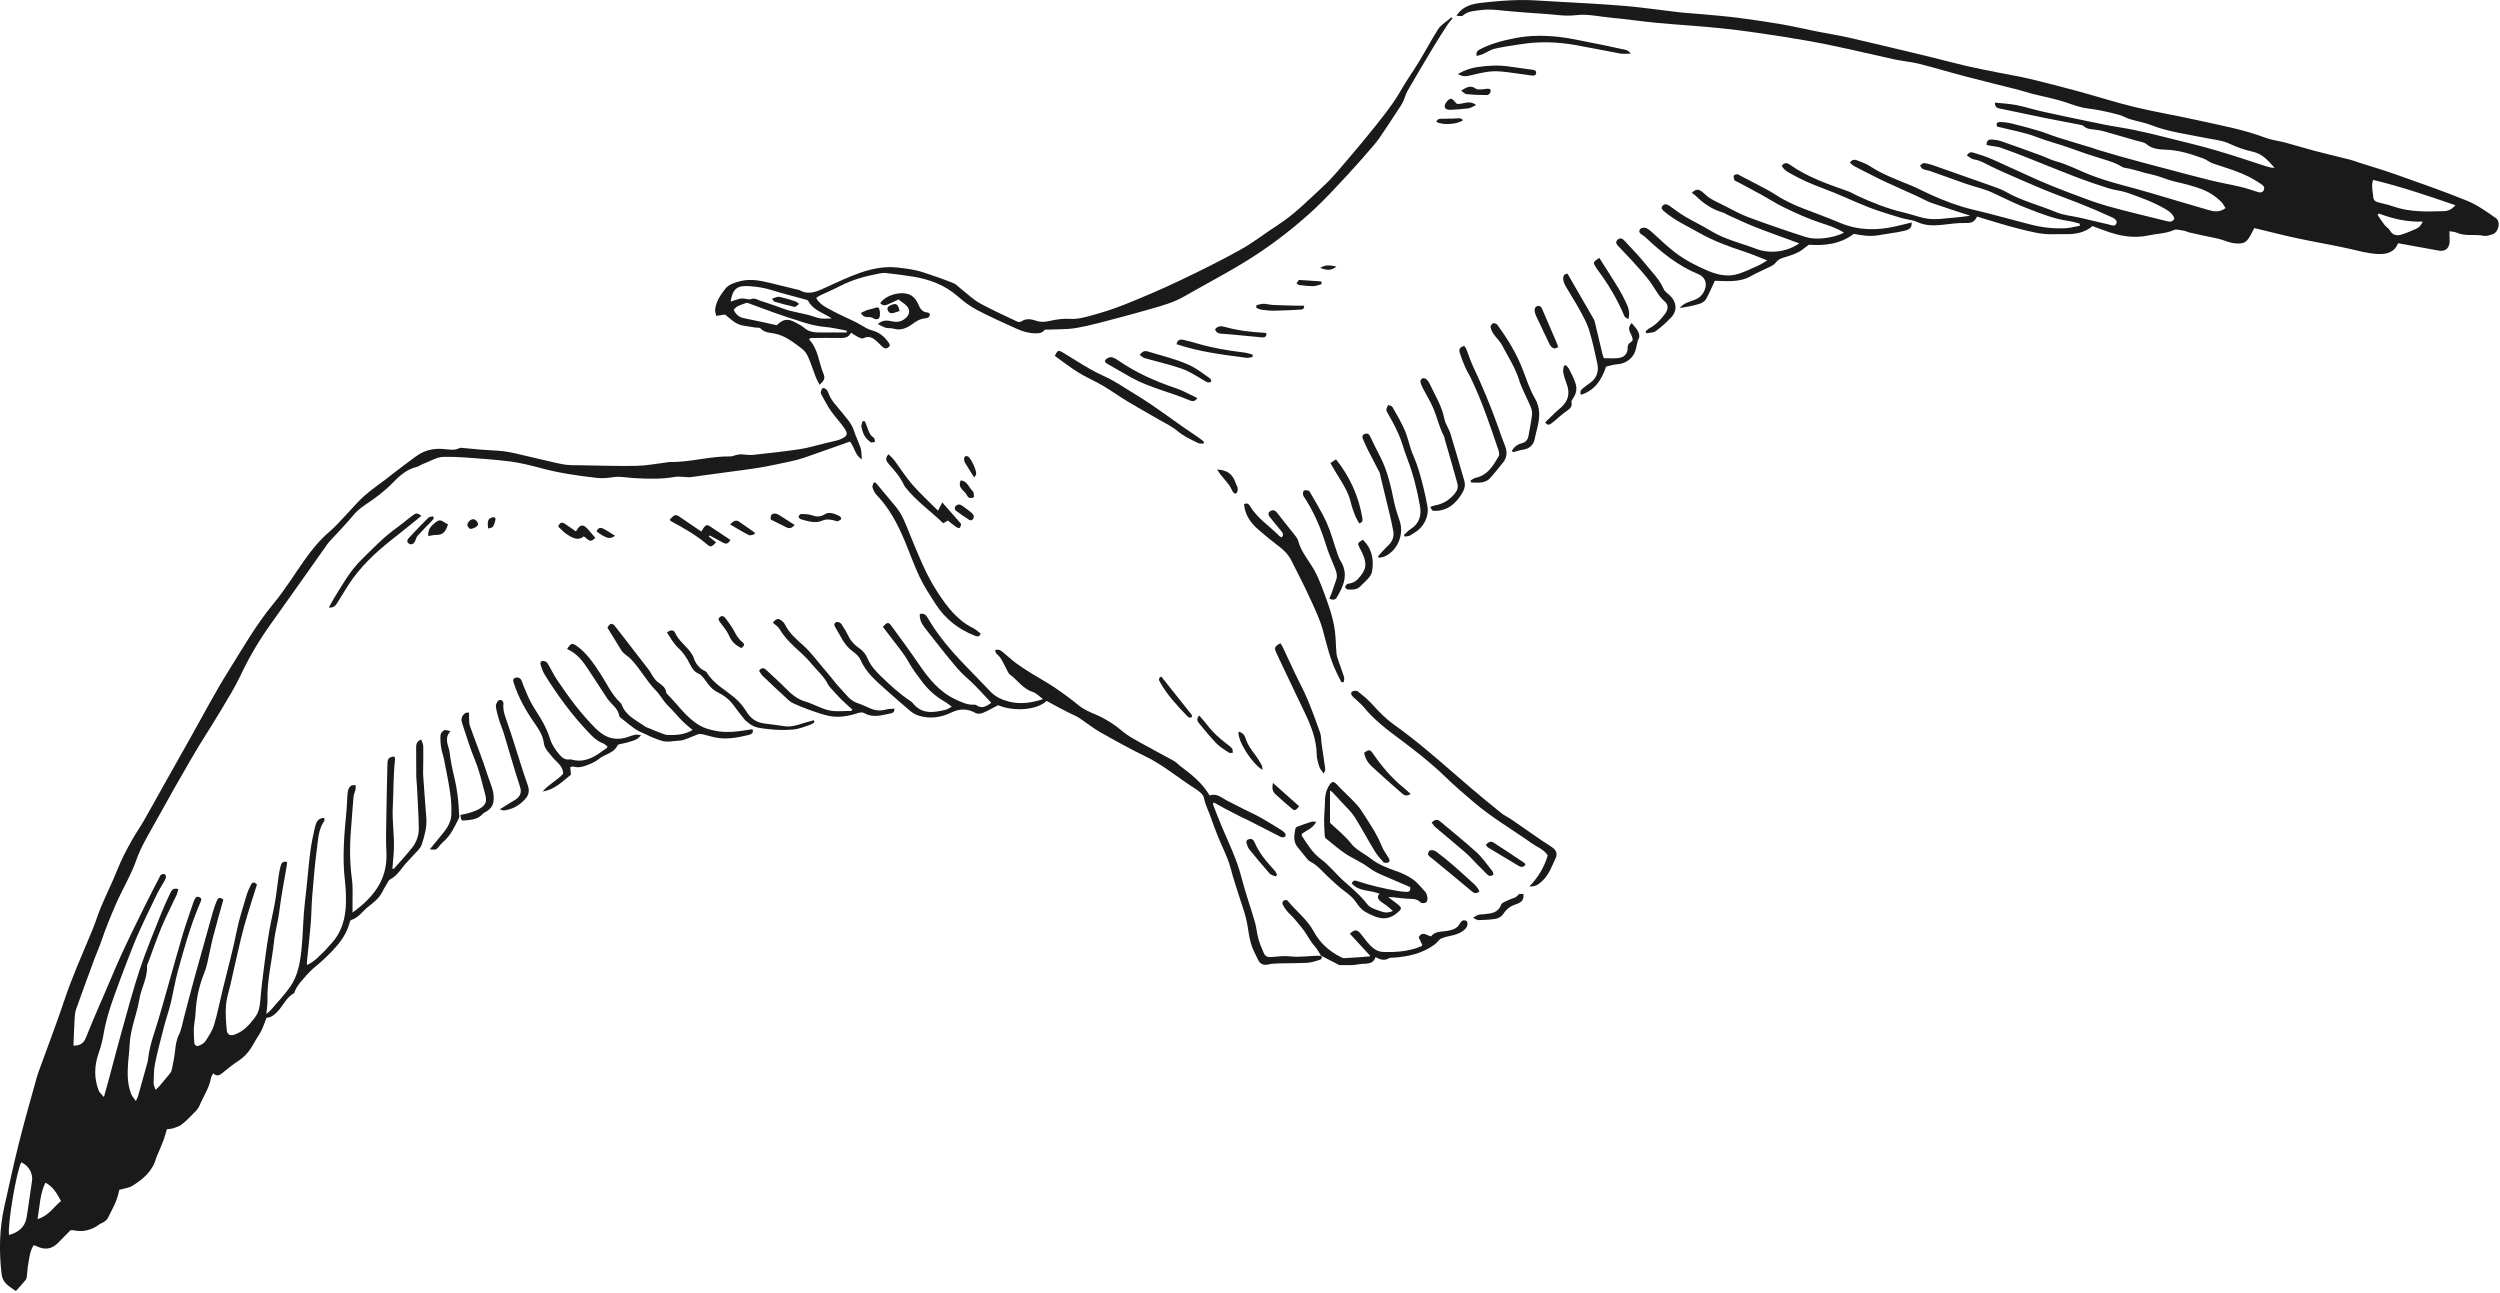 <?xml version="1.0" encoding="UTF-8" standalone="no"?><!DOCTYPE svg PUBLIC "-//W3C//DTD SVG 1.1//EN" "http://www.w3.org/Graphics/SVG/1.1/DTD/svg11.dtd"><svg width="100%" height="100%" viewBox="0 0 938 485" version="1.1" xmlns="http://www.w3.org/2000/svg" xmlns:xlink="http://www.w3.org/1999/xlink" xml:space="preserve" xmlns:serif="http://www.serif.com/" style="fill-rule:evenodd;clip-rule:evenodd;stroke-linejoin:round;stroke-miterlimit:2;"><g><path d="M14.088,457.406c4.272,-1.271 6.053,-4.598 8.808,-6.782c-1.555,-2.793 -2.919,-5.362 -5.846,-6.894c-2.114,4.256 -2.09,8.778 -2.962,13.676Zm-10.698,5.964c3.405,-0.955 5.935,-2.847 6.564,-6.467c0.803,-4.623 1.343,-9.291 2.063,-13.929c0.33,-2.121 -0.745,-5.426 -4.051,-6.879c-1.832,3.543 -5.199,23.466 -4.576,27.275Zm319.967,-290.989c-2.737,-1.778 -2.688,-4.691 -4.479,-6.706c-5.734,2.032 -11.464,4.108 -17.228,6.085c-3.257,1.119 -6.663,1.667 -10.02,2.413c-5.743,1.275 -11.548,2.047 -17.368,2.789c-5.028,0.64 -10.038,1.417 -15.067,2.049c-1.119,0.141 -2.283,-0.088 -3.426,-0.119c-0.796,-0.023 -1.614,-0.115 -2.387,0.024c-5.208,0.934 -10.442,0.761 -15.681,0.461c-2.479,-0.142 -5.012,-0.716 -7.414,-0.362c-2.138,0.315 -4.216,0.53 -6.331,0.295c-7.078,-0.79 -14.111,-1.813 -21.015,-3.668c-3.834,-1.031 -7.722,-2.007 -11.649,-2.511c-5.876,-0.752 -11.805,-1.102 -17.718,-1.547c-2.282,-0.172 -4.58,-0.164 -6.871,-0.179c-2.858,-0.019 -5.172,1.682 -7.747,2.56c-0.92,0.313 -1.728,1 -2.658,1.229c-3.739,0.918 -6.452,3.392 -8.989,6.004c-3.124,3.216 -6.676,5.815 -10.38,8.285c-1.726,1.152 -3.305,2.507 -4.679,4.19c-2.727,3.343 -5.817,6.387 -8.721,9.587c-0.649,0.716 -1.157,1.562 -1.719,2.356c-3.783,5.342 -7.559,10.689 -11.344,16.03c-2.933,4.139 -5.863,8.28 -8.814,12.405c-4.302,6.013 -8.059,12.32 -11.225,19.025c-2.195,4.65 -4.923,9.059 -7.566,13.484c-3.467,5.806 -7.198,11.456 -10.61,17.293c-4.713,8.061 -9.302,16.197 -13.812,24.375c-2.621,4.754 -5.538,9.457 -7.318,14.534c-1.982,5.657 -5.086,10.702 -7.477,16.116c-2.185,4.949 -4.167,9.944 -5.911,15.054c-0.633,1.85 -1.484,3.626 -2.161,5.463c-2.363,6.406 -4.723,12.813 -7.011,19.247c-0.38,1.071 -0.494,2.268 -0.559,3.416c-0.192,3.362 -0.296,6.73 -0.442,10.27c2.416,0.004 3.798,-0.848 4.646,-2.921c1.685,-4.114 3.335,-8.243 5.143,-12.308c2.783,-6.255 5.325,-12.618 8.166,-18.846c2.841,-6.229 5.894,-12.363 8.911,-18.511c1.723,-3.511 3.557,-6.969 5.345,-10.448c0.198,-0.384 0.337,-0.902 0.66,-1.091c0.395,-0.232 1.105,-0.401 1.402,-0.197c0.318,0.22 0.545,0.99 0.406,1.371c-0.331,0.908 -0.896,1.731 -1.376,2.582c-0.604,1.073 -1.28,2.112 -1.815,3.218c-2.362,4.892 -4.777,9.762 -6.99,14.721c-1.728,3.869 -3.228,7.842 -4.756,11.797c-1.539,3.986 -3.024,7.995 -4.466,12.017c-1.651,4.604 -3.137,9.248 -3.939,14.103c-0.41,2.483 -1.048,4.959 -1.882,7.333c-1.661,4.727 -1.779,9.399 0.03,14.067c0.276,0.711 0.998,1.25 1.951,2.392c0.787,-2.836 1.404,-5.009 1.991,-7.193c1.571,-5.844 3.068,-11.708 4.707,-17.534c2.193,-7.799 4.258,-15.648 6.815,-23.329c2.333,-7.001 5.219,-13.82 7.925,-20.694c0.978,-2.482 2.104,-4.908 3.243,-7.323c0.548,-1.162 1.034,-2.595 3.237,-1.945c-0.206,0.728 -0.314,1.467 -0.615,2.116c-1.873,4.035 -3.932,7.989 -5.652,12.085c-1.855,4.418 -3.408,8.963 -5.089,13.454c-0.155,0.417 -0.406,0.852 -0.388,1.269c0.192,4.401 -2.178,8.197 -2.875,12.382c-0.963,5.775 -3.43,11.225 -3.661,17.163c-0.083,2.129 -0.381,4.248 -0.539,6.374c-0.303,4.091 -0.399,8.179 1.139,12.084c0.325,0.826 1.013,1.51 1.754,2.576c0.413,-0.925 0.681,-1.372 0.817,-1.856c1.166,-4.109 2.311,-8.223 3.45,-12.339c0.142,-0.513 0.251,-1.042 0.312,-1.571c0.348,-3.012 1.056,-5.898 2.008,-8.809c2.348,-7.182 4.293,-14.497 6.38,-21.764c1.572,-5.473 3.045,-10.975 4.693,-16.425c1.211,-4.001 2.635,-7.937 3.964,-11.901c0.028,-0.085 0.043,-0.176 0.083,-0.254c0.432,-0.857 0.765,-2.097 2.025,-1.607c1.359,0.528 0.619,1.633 0.251,2.496c-3.505,8.214 -5.904,16.791 -8.256,25.374c-1.08,3.939 -1.701,8.003 -2.67,11.977c-0.712,2.921 -1.717,5.769 -2.473,8.68c-1.205,4.639 -2.448,9.277 -3.403,13.97c-0.491,2.411 -0.447,4.939 -0.529,7.417c-0.022,0.665 0.382,1.343 0.72,2.433c0.667,-0.647 1.156,-1.055 1.566,-1.532c1.158,-1.343 2.302,-2.699 3.41,-4.083c0.43,-0.537 0.942,-1.123 1.079,-1.759c0.506,-2.339 0.979,-4.696 1.255,-7.07c0.246,-2.113 0.44,-4.128 1.428,-6.137c1.004,-2.036 1.348,-4.402 1.943,-6.634c1.285,-4.815 2.505,-9.648 3.827,-14.452c2.29,-8.326 4.625,-16.64 6.974,-24.949c0.411,-1.454 0.903,-2.896 1.498,-4.282c0.59,-1.375 1.104,-1.414 2.477,-0.507c-1.304,4.71 -2.666,9.369 -3.871,14.067c-0.833,3.248 -1.418,6.559 -2.178,9.826c-0.302,1.298 -0.687,2.591 -1.187,3.824c-1.956,4.827 -2.987,9.834 -3.219,15.033c-0.082,1.858 -0.528,3.698 -0.617,5.556c-0.084,1.763 0.059,3.538 0.15,5.305c0.054,1.048 0.871,1.63 1.857,1.184c0.872,-0.395 1.866,-0.923 2.353,-1.682c1.236,-1.93 2.58,-3.914 3.227,-6.072c1.301,-4.342 2.151,-8.818 3.219,-13.232c1.798,-7.435 3.869,-14.815 5.341,-22.314c0.88,-4.485 2.389,-8.737 3.624,-13.09c0.385,-1.359 0.983,-2.677 1.635,-3.935c0.645,-1.246 1.489,-1.041 2.257,-0.045c-1.153,3.643 -2.348,7.253 -3.434,10.896c-0.936,3.137 -1.834,6.291 -2.597,9.475c-1.363,5.684 -2.613,11.395 -3.908,17.095c-0.588,2.589 -1.475,5.155 -1.676,7.774c-0.236,3.065 -0.021,6.192 0.286,9.264c0.186,1.85 1.331,2.336 3.086,1.694c3.32,-1.212 5.516,-3.75 7.556,-6.475c1.443,-1.929 1.776,-4.12 1.967,-6.47c0.382,-4.695 0.99,-9.374 1.594,-14.049c0.51,-3.951 1.069,-7.901 1.748,-11.827c0.637,-3.679 1.54,-7.314 2.18,-10.994c0.544,-3.133 0.854,-6.307 1.318,-9.455c0.207,-1.405 0.433,-2.823 0.847,-4.175c0.289,-0.94 0.922,-1.763 2.367,-1.205c-0.072,0.584 -0.125,1.169 -0.221,1.747c-0.92,5.535 -2.052,11.045 -2.703,16.612c-0.454,3.875 -1.616,7.612 -2.008,11.449c-0.747,7.314 -2.679,14.494 -2.45,21.92c0.049,1.571 -0.242,3.153 -0.421,5.256c0.827,-0.736 1.309,-1.076 1.679,-1.51c2.426,-2.845 5.041,-5.56 7.187,-8.605c3.006,-4.27 3.843,-9.359 4.347,-14.43c0.448,-4.513 0.537,-9.06 0.883,-13.585c0.229,-3.011 0.64,-6.007 0.953,-9.011c0.48,-4.606 0.846,-9.227 1.454,-13.817c0.418,-3.161 1.06,-6.303 1.803,-9.405c0.382,-1.597 1.086,-3.213 3.398,-3.217c0.033,0.441 0.207,0.878 0.059,1.085c-2.246,3.138 -2.313,6.888 -2.788,10.458c-0.761,5.722 -1.243,11.484 -1.723,17.239c-0.311,3.716 -0.32,7.457 -0.623,11.173c-0.377,4.596 -0.923,9.179 -1.386,13.768c-0.041,0.412 -0.005,0.832 -0.005,1.459c2.901,-1.26 4.718,-3.496 6.769,-5.426c0.646,-0.609 1.148,-1.368 1.777,-1.998c4.439,-4.446 5.989,-10.008 6.087,-16.066c0.044,-2.741 -0.083,-5.505 -0.402,-8.227c-1.026,-8.748 -0.232,-17.436 0.597,-26.134c0.16,-1.679 0.179,-3.372 0.299,-5.055c0.109,-1.506 0.061,-3.118 1.252,-4.242c0.392,-0.37 1.215,-0.281 1.842,-0.402c0.011,0.54 0.118,1.1 0.011,1.615c-0.196,0.941 -0.671,1.841 -0.762,2.783c-0.309,3.182 -0.449,6.38 -0.746,9.565c-0.662,7.1 -0.833,14.169 0.13,21.281c0.473,3.49 0.186,7.081 0.24,10.626c0.009,0.592 0.001,1.183 0.001,2.004c7.798,-5.623 13.124,-12.31 12.728,-22.264c-0.089,-2.228 -0.19,-4.46 -0.155,-6.687c0.135,-8.818 0.287,-17.636 0.51,-26.45c0.064,-2.535 0.454,-2.867 2.646,-3.164c0.078,0.408 0.269,0.835 0.223,1.234c-0.675,5.841 -0.526,11.719 -0.84,17.565c-0.288,5.381 0.606,10.659 0.418,15.99c-0.055,1.578 -0.219,3.153 -0.343,4.728c-0.069,0.871 -0.162,1.74 -0.246,2.639c0.305,-0.038 0.549,0.006 0.633,-0.09c2.284,-2.6 4.65,-5.137 6.792,-7.851c1.632,-2.07 2.535,-4.61 2.497,-7.221c-0.081,-5.421 -0.449,-10.839 -0.712,-16.257c-0.052,-1.065 -0.225,-2.126 -0.236,-3.19c-0.038,-3.566 -0.027,-7.132 -0.035,-10.698c-0.002,-1.259 0.026,-2.502 1.892,-3.192c0.292,0.89 0.749,1.659 0.766,2.437c0.065,2.936 -0.012,5.875 -0.034,8.814c-0.005,0.686 -0.051,1.376 -0.002,2.059c0.379,5.325 0.742,10.651 1.182,15.972c0.292,3.54 -0.669,6.888 -1.732,10.145c-0.483,1.481 -1.971,2.651 -3.062,3.912c-1.324,1.53 -2.831,2.916 -4.037,4.53c-1.339,1.792 -2.665,3.49 -4.704,4.577c-0.615,0.328 -0.961,1.205 -1.367,1.868c-0.596,0.977 -1.173,1.97 -1.692,2.989c-1.212,2.383 -3.315,3.932 -5.317,5.511c-2.072,1.634 -3.526,4.076 -6.262,4.873c-0.253,0.073 -0.484,0.529 -0.562,0.847c-1.327,5.414 -4.959,9.279 -8.77,13.004c-1.546,1.509 -3.188,2.931 -4.867,4.293c-1.039,0.845 -3.921,4.026 -4.685,5.008c-1.027,1.322 -2.05,2.602 -2.46,4.261c-3.004,1.52 -4.143,4.752 -6.36,7.011c-1.187,1.209 -2.286,2.149 -4.091,2.286c-0.605,1.557 -1.13,3.165 -1.849,4.682c-0.597,1.258 -1.427,2.406 -2.144,3.609c-0.623,1.044 -1.185,2.128 -1.859,3.136c-1.242,1.855 -2.696,3.461 -4.638,4.698c-2.168,1.381 -4.153,3.059 -6.16,4.679c-1.099,0.888 -2.148,1.185 -3.325,0.031c-0.358,0.683 -0.742,1.123 -0.822,1.613c-0.631,3.859 -2.901,7.045 -4.359,10.557c-0.552,1.327 -1.785,2.406 -2.826,3.484c-1.231,1.276 -2.51,2.534 -3.923,3.593c-0.884,0.663 -2.033,1.008 -3.105,1.374c-0.658,0.224 -1.394,0.22 -2.351,0.354c-0.393,1.299 -0.739,2.657 -1.219,3.967c-0.604,1.646 -1.315,3.252 -1.986,4.873c-0.272,0.659 -0.644,1.288 -0.827,1.97c-1.319,4.91 -4.891,7.932 -8.948,10.435c-1.283,0.791 -2.966,0.932 -4.76,1.457c0.059,-0.088 -0.178,0.115 -0.219,0.352c-0.64,3.739 -2.541,6.962 -4.204,10.277c-0.257,0.511 -0.739,0.963 -1.219,1.296c-0.651,0.453 -1.457,0.686 -2.096,1.152c-2.863,2.093 -5.991,2.881 -9.491,2.145c-0.506,-0.107 -1.052,-0.015 -1.226,-0.015c-1.666,1.697 -3.139,3.206 -4.622,4.705c-2.363,2.389 -5.035,2.812 -8.025,1.264c-0.306,-0.159 -0.672,-0.204 -1.175,-0.351c-1.409,2.163 -1.557,4.67 -2.012,7.06c-0.298,1.566 -0.338,3.18 -0.541,4.766c-0.053,0.418 -0.18,0.896 -0.44,1.207c-1.132,1.353 -2.326,2.655 -3.649,4.148c-2.603,-1.85 -4.985,-2.927 -5.381,-6.437c-0.956,-8.485 -0.836,-16.864 1.041,-25.197c1.779,-7.899 3.456,-15.823 5.424,-23.674c2.052,-8.189 4.365,-16.313 6.637,-24.444c0.62,-2.219 1.491,-4.368 2.274,-6.54c2.714,-7.537 5.597,-15.018 8.122,-22.618c2.979,-8.969 6.85,-17.564 10.461,-26.271c1.26,-3.035 2.216,-6.198 3.491,-9.226c1.935,-4.595 4.167,-9.066 6.01,-13.695c1.578,-3.965 3.546,-7.711 5.644,-11.399c1.363,-2.396 2.959,-4.66 4.327,-7.053c2.983,-5.226 5.882,-10.5 8.827,-15.747c2.831,-5.046 5.673,-10.087 8.518,-15.125c4.77,-8.448 9.258,-17.074 14.402,-25.29c5.366,-8.571 10.374,-17.386 16.883,-25.247c4.331,-5.232 7.91,-11.084 11.846,-16.644c2.673,-3.777 5.604,-7.303 9.157,-10.337c2.358,-2.014 4.391,-4.413 6.549,-6.66c2.157,-2.246 4.139,-4.687 6.469,-6.733c2.734,-2.403 5.763,-4.468 8.658,-6.687c0.917,-0.703 1.806,-1.442 2.724,-2.143c1.971,-1.504 3.94,-3.008 5.934,-4.481c1.201,-0.886 2.393,-1.803 3.681,-2.547c2.618,-1.513 5.522,-1.965 8.488,-1.759c2.114,0.147 4.197,0.709 6.264,-0.314c0.425,-0.21 1.048,-0.085 1.571,-0.029c4.233,0.447 8.463,0.78 12.723,0.996c4.466,0.227 8.881,1.607 13.301,2.559c3.817,0.823 7.587,1.884 11.424,2.585c2.081,0.381 4.258,0.281 6.394,0.316c7.02,0.114 14.043,0.358 21.058,0.215c3.799,-0.078 7.583,-0.839 11.374,-1.295c0.265,-0.032 0.528,-0.139 0.79,-0.133c7.763,0.176 15.29,-2.245 23.052,-2.106c0.679,0.012 1.359,-0.358 2.048,-0.508c0.592,-0.13 1.201,-0.295 1.798,-0.281c1.489,0.036 2.998,0.376 4.459,0.221c5.926,-0.626 11.855,-1.273 17.746,-2.158c3.145,-0.474 6.213,-1.449 9.316,-2.196c0.689,-0.166 1.383,-0.309 2.07,-0.482c1.201,-0.3 2.447,-0.49 3.585,-0.947c2.991,-1.201 3.261,-2.107 1.351,-4.715c-1.518,-2.076 -3.305,-3.962 -4.763,-6.077c-1.354,-1.964 -2.442,-4.112 -3.609,-6.202c-0.157,-0.282 -0.197,-0.724 -0.102,-1.034c0.144,-0.467 0.365,-1.121 0.719,-1.255c0.339,-0.127 0.983,0.208 1.322,0.525c0.374,0.346 0.633,0.875 0.802,1.373c0.943,2.791 3.083,4.716 4.819,6.958c1.755,2.267 3.878,4.31 4.774,7.208c0.679,2.202 1.787,4.272 2.48,6.471c0.376,1.193 0.281,2.535 0.437,4.242Z" style="fill:#1a1a1a;fill-rule:nonzero;"/><path d="M892.574,80.122c-0.163,0.179 -0.327,0.357 -0.49,0.535c0.824,1.206 1.589,2.456 2.487,3.602c0.646,0.831 1.664,1.416 2.184,2.304c1.002,1.719 2.539,1.933 4.106,1.507c1.864,-0.505 3.617,-1.385 5.414,-2.112c1.158,-0.469 2.042,-1.214 2.748,-2.81c-5.897,0.202 -11.243,-1.051 -16.449,-3.026Zm-2.191,-12.625c-0.772,2.343 -0.082,4.32 0.045,6.307c0.081,1.194 0.713,1.782 1.723,2.07c1.878,0.533 3.817,0.88 5.643,1.533c6.268,2.234 12.736,2.017 19.219,1.809c1.634,-0.052 2.978,-0.741 4.277,-2.195c-10.262,-3.543 -20.258,-6.96 -30.907,-9.524Zm-110.106,16.391c-1.448,-0.348 -2.874,-0.825 -4.344,-1.021c-5.079,-0.679 -9.758,-2.589 -14.503,-4.378c-4.664,-1.757 -9.104,-3.931 -13.59,-6.082c-3.171,-1.522 -6.72,-2.236 -10.069,-3.396c-4.523,-1.566 -9.016,-3.228 -13.531,-4.817c-0.913,-0.321 -1.923,-0.395 -2.799,-0.785c-0.453,-0.202 -0.706,-0.848 -1.047,-1.292c0.475,-0.331 0.98,-0.979 1.411,-0.932c1.218,0.132 2.443,0.459 3.609,0.866c7.307,2.547 14.607,5.121 21.899,7.724c1.753,0.626 3.557,1.215 5.161,2.132c6.008,3.428 12.714,5.101 19.041,7.711c2.836,1.171 6.052,1.421 9.082,2.118c3.557,0.816 7.106,1.654 10.656,2.503c1.017,0.245 2.287,0.914 2.814,-0.385c0.498,-1.239 -0.876,-1.952 -1.722,-2.343c-3.78,-1.75 -7.627,-3.384 -11.496,-4.938c-4.775,-1.918 -9.639,-3.626 -14.399,-5.588c-5.339,-2.201 -10.604,-4.575 -15.892,-6.89c-1.143,-0.499 -2.242,-1.087 -3.371,-1.6c-2.169,-0.982 -4.159,-2.341 -6.624,-2.691c-0.914,-0.13 -1.73,-0.958 -2.592,-1.472c0.735,-1.322 1.664,-1.304 2.518,-1.036c2.279,0.723 4.596,1.411 6.78,2.374c5.71,2.509 11.324,5.219 17.027,7.729c3.907,1.718 7.872,3.323 11.867,4.823c4.812,1.804 9.61,3.7 14.54,5.096c7.441,2.107 15.001,3.802 22.501,5.709c1.085,0.276 1.931,0.191 2.622,-0.96c-0.424,-1.556 -1.552,-2.531 -2.963,-3.385c-4.575,-2.759 -9.572,-4.544 -14.563,-6.309c-2.317,-0.822 -4.864,-1.001 -7.225,-1.743c-4.137,-1.302 -8.243,-2.713 -12.29,-4.259c-5.897,-2.249 -11.711,-4.678 -17.578,-6.989c-3.468,-1.366 -6.943,-2.712 -10.456,-3.947c-1.217,-0.428 -2.562,-0.494 -3.854,-0.733c-0.49,-0.092 -0.98,-0.204 -1.529,-0.318c-0.097,-1.372 0.594,-2.061 1.67,-2.032c1.3,0.036 2.644,0.23 3.869,0.652c4.961,1.708 9.884,3.514 14.808,5.316c1.923,0.704 3.765,1.676 5.725,2.211c4.456,1.213 8.518,3.417 12.781,5.085c7.396,2.895 15.111,4.492 22.649,6.771c7.233,2.185 14.496,4.271 21.736,6.402c2.094,0.616 4.166,0.975 6.409,-0.702c-0.587,-0.87 -1.025,-1.831 -1.731,-2.505c-2.146,-2.038 -4.574,-3.64 -7.389,-4.667c-2.992,-1.088 -6.022,-1.932 -9.134,-2.592c-2.591,-0.549 -5.064,-1.614 -7.611,-2.375c-1.515,-0.452 -3.075,-0.751 -4.612,-1.136c-0.505,-0.128 -0.995,-0.33 -1.5,-0.466c-1.351,-0.364 -2.703,-0.722 -4.062,-1.062c-0.943,-0.238 -2.042,-0.211 -2.829,-0.702c-2.287,-1.445 -4.805,-2.205 -7.367,-2.973c-3.988,-1.199 -7.938,-2.539 -11.852,-3.975c-4.248,-1.558 -8.636,-2.614 -12.877,-4.253c-4.418,-1.712 -9.208,-2.494 -13.834,-3.678c-0.253,-0.065 -0.513,-0.095 -0.78,-0.141c-0.757,-1.192 -0.067,-1.789 0.951,-1.776c1.492,0.018 3.007,0.217 4.463,0.571c3.364,0.82 6.72,1.707 10.047,2.705c2.525,0.761 4.975,1.797 7.5,2.595c4.062,1.287 8.162,2.475 12.238,3.716c0.773,0.233 1.508,0.549 2.28,0.78c2.547,0.766 5.102,1.532 7.664,2.258c3.082,0.873 6.163,1.723 9.253,2.553c3.861,1.036 7.73,2.045 11.599,3.06c4.731,1.24 9.446,2.538 14.199,3.689c3.713,0.901 7.493,1.552 11.22,2.434c2.072,0.49 4.077,1.24 6.12,1.845c0.868,0.256 1.76,0.496 2.346,-0.557c0.579,-1.05 -0.044,-1.743 -0.78,-2.257c-1.21,-0.85 -2.48,-1.629 -3.779,-2.335c-4.553,-2.464 -9.513,-3.853 -14.385,-5.488c-1.336,-0.447 -2.472,-1.462 -3.794,-1.936c-4.426,-1.583 -8.867,-3.053 -13.672,-3.244c-2.584,-0.103 -5.302,-0.186 -7.552,-2.098c-0.884,-0.747 -2.309,-0.877 -3.498,-1.226c-4.181,-1.223 -8.354,-2.439 -12.55,-3.611c-1.01,-0.284 -2.071,-0.428 -3.119,-0.571c-1.566,-0.212 -3.185,-0.181 -4.455,-1.404c-0.29,-0.276 -0.795,-0.365 -1.225,-0.448c-4.419,-0.863 -8.86,-1.668 -13.278,-2.565c-5.718,-1.163 -11.422,-2.409 -17.147,-3.58c-1.032,-0.212 -1.589,-0.705 -1.597,-2.179c2.726,0.3 5.436,0.413 8.073,0.933c3.401,0.672 6.713,1.766 10.106,2.508c7.56,1.655 15.135,3.243 22.724,4.779c3.832,0.776 7.723,1.295 11.555,2.085c3.839,0.79 7.641,1.729 11.444,2.681c6.304,1.581 12.631,3.076 18.869,4.88c6.498,1.879 12.899,4.087 19.345,6.137c0.884,0.282 1.797,0.483 2.814,0.469c-2.317,-2.587 -4.411,-5.182 -8.109,-6.027c-2.889,-0.661 -5.748,-1.562 -8.525,-2.902c-2.97,-1.427 -6.505,-1.7 -9.817,-2.385c-6.602,-1.368 -13.323,-2.169 -19.679,-4.654c-2.614,-1.023 -5.444,-1.481 -8.147,-2.307c-1.418,-0.435 -2.732,-1.248 -4.158,-1.643c-2.473,-0.682 -4.983,-1.232 -7.5,-1.726c-2.258,-0.443 -4.582,-0.57 -6.803,-1.137c-2.747,-0.701 -5.384,-1.814 -8.124,-2.562c-3.327,-0.909 -6.713,-1.595 -10.055,-2.431c-1.641,-0.409 -3.23,-0.989 -4.871,-1.406c-6.795,-1.734 -13.612,-3.384 -20.399,-5.163c-5.763,-1.51 -11.459,-3.252 -17.229,-4.698c-3,-0.753 -6.134,-0.978 -9.164,-1.632c-7.908,-1.709 -15.772,-3.625 -23.703,-5.263c-6.172,-1.276 -12.392,-2.376 -18.624,-3.344c-7.288,-1.131 -14.592,-2.212 -21.923,-2.991c-8.394,-0.893 -16.832,-1.363 -25.239,-2.148c-5.574,-0.522 -11.117,-1.39 -16.694,-1.883c-4.489,-0.397 -8.87,-1.521 -13.521,-0.956c-3.743,0.456 -7.633,-0.231 -11.453,-0.488c-4.96,-0.335 -9.922,-0.671 -14.87,-1.153c-2.91,-0.283 -5.785,-0.712 -8.729,-0.325c-2.543,0.335 -5.137,0.274 -7.273,2.129c-0.42,0.365 -1.426,0.053 -2.337,0.053c2.43,-3.848 6.157,-4.512 9.871,-4.927c4.51,-0.503 9.051,-0.879 13.586,-0.981c3.897,-0.089 7.807,0.239 11.707,0.463c9.245,0.532 18.5,0.957 27.727,1.722c7.006,0.58 13.971,1.648 20.962,2.438c2.83,0.32 5.682,0.446 8.519,0.71c4.344,0.403 8.696,0.748 13.02,1.302c5.47,0.702 10.932,1.493 16.368,2.425c4.469,0.767 8.892,1.818 13.34,2.704c4.27,0.851 8.585,1.525 12.833,2.501c10.143,2.334 20.258,4.786 30.379,7.223c4.412,1.062 8.786,2.274 13.211,3.297c3.892,0.898 7.813,1.642 11.726,2.427c3.921,0.787 7.879,1.412 11.763,2.34c6.134,1.463 12.231,3.056 18.32,4.709c7.122,1.935 14.154,4.209 21.328,5.937c7.686,1.851 15.505,3.12 23.221,4.857c8.592,1.935 17.288,3.455 25.583,6.597c2.391,0.905 5.012,1.161 7.5,1.828c3.698,0.99 7.344,2.141 11.042,3.113c4.382,1.152 8.8,2.166 13.189,3.283c1.203,0.306 2.361,0.776 3.55,1.155c4.492,1.437 9.022,2.749 13.463,4.327c9.052,3.217 18.142,6.357 27.031,9.977c3.817,1.554 7.27,4.091 10.708,6.451c1.946,1.336 1.092,5.31 -1.151,6.067c-1.084,0.366 -2.332,0.814 -3.379,0.602c-3.364,-0.685 -6.906,0.293 -10.181,-1.191c-0.705,-0.321 -1.559,-0.322 -2.666,-0.53c0,0.675 0,1.234 0.008,1.792c0.007,0.885 0.133,1.785 0.015,2.651c-0.297,2.151 -1.805,3.23 -3.959,2.85c-5.057,-0.89 -10.099,-1.828 -15.327,-2.779c-1.403,3.403 -4.173,4.237 -7.857,4.027c-3.594,-0.204 -6.95,-1.171 -10.404,-1.946c-6.475,-1.451 -13.025,-2.542 -19.508,-3.923c-4.864,-1.034 -9.676,-2.287 -14.518,-3.442c-0.512,-0.122 -1.024,-0.234 -1.708,-0.391c-0.542,1.045 -1.017,2.07 -1.581,3.05c-1.478,2.58 -2.726,2.819 -5.169,2.701c-2.592,-0.124 -4.745,-1.374 -7.159,-1.864c-3.475,-0.704 -6.928,-1.472 -10.389,-2.243c-0.683,-0.153 -1.321,-0.549 -2.005,-0.648c-1.307,-0.186 -2.844,-0.724 -3.898,-0.253c-3.015,1.344 -6.246,1.298 -9.342,1.985c-5.733,1.273 -11.288,0.193 -16.694,-1.856c-1.493,-0.566 -3,-1.098 -4.433,-1.623c-2.755,2.284 -5.889,2.983 -9.231,3.015c-1.782,0.018 -3.564,-0.049 -5.339,0.028c-4.523,0.193 -8.837,-1.016 -13.137,-2.079c-5.25,-1.298 -10.404,-3.005 -15.639,-4.547c-0.817,1.981 -2.117,2.492 -4.211,2.419c-3,-0.106 -6.022,0.408 -9.03,0.702c-3.119,0.306 -6.119,0.327 -9.119,-1.056c-1.879,-0.87 -4.114,-0.937 -6.134,-1.555c-4.07,-1.246 -8.162,-2.444 -12.119,-3.985c-5.793,-2.256 -11.399,-5.009 -17.236,-7.146c-4.285,-1.568 -8.397,-3.39 -12.34,-5.646c-1.228,-0.702 -2.43,-1.439 -3.036,-2.802c0.975,-1.451 2.179,-1.01 3.091,-0.361c6.708,4.769 14.409,7.304 22.035,10.042c0.996,0.358 1.901,0.963 2.867,1.414c5.74,2.684 11.599,5.003 17.785,6.458c2.51,0.591 4.953,1.476 7.463,2.055c3.981,0.919 7.976,0.105 11.949,-0.184c1.745,-0.126 3.468,-0.413 5.517,-0.665c-5.161,-1.696 -9.936,-3.211 -14.673,-4.855c-1.582,-0.549 -3.038,-1.454 -4.567,-2.152c-4.204,-1.911 -8.414,-3.777 -12.61,-5.703c-1.849,-0.852 -3.661,-1.797 -5.488,-2.718c-2.064,-1.043 -4.137,-2.078 -6.171,-3.177c-0.616,-0.335 -1.128,-0.869 -1.679,-1.304c0.922,-1.352 1.953,-1.188 2.853,-0.837c1.648,0.643 3.356,1.264 4.827,2.227c4.73,3.107 10.017,4.982 15.186,7.131c2.54,1.056 4.983,2.361 7.493,3.492c5.116,2.303 10.329,4.293 15.817,5.595c7.189,1.704 14.303,3.707 21.454,5.558c4.426,1.147 8.941,1.702 13.508,1.408c1.738,-0.112 3.453,-0.607 5.183,-0.929c-0.037,-0.263 -0.067,-0.527 -0.104,-0.792Z" style="fill:#1a1a1a;fill-rule:nonzero;"/><path d="M317.702,124.75c-0.01,-0.23 -0.021,-0.461 -0.03,-0.691c-2.686,-0.481 -5.355,-1.169 -8.062,-1.394c-4.105,-0.341 -7.938,-1.593 -11.782,-2.891c-0.756,-0.255 -1.529,-0.453 -2.285,-0.709c-1.924,-0.655 -3.851,-1.304 -5.761,-1.997c-3.08,-1.118 -6.146,-2.273 -9.227,-3.391c-0.222,-0.08 -0.535,-0.04 -0.763,0.052c-1.608,0.652 -3.458,0.907 -4.492,2.533c0.791,1.743 1.978,2.756 3.811,3.12c4.065,0.809 8.109,1.725 12.33,2.634c2.156,-2.172 4.044,-2.594 6.624,-1.221c1.253,0.666 2.593,1.273 3.641,2.195c1.848,1.625 3.994,1.766 6.24,1.761c3.252,-0.006 6.503,-0.001 9.756,-0.001Zm-43.577,-11.588c1.466,-0.451 2.636,-0.916 3.85,-1.144c0.717,-0.134 1.505,0.108 2.262,0.177c0.458,0.042 0.978,0.233 1.364,0.083c1.003,-0.391 1.852,-0.264 2.803,0.212c0.942,0.47 2.007,0.692 3.013,1.035c1.427,0.487 2.85,0.984 4.274,1.477c1.496,0.52 2.967,1.137 4.494,1.537c2.313,0.606 4.676,1.02 6.998,1.594c1.544,0.382 3.029,1.038 4.586,1.317c1.218,0.218 2.507,0.044 4.312,0.044c-0.745,-0.482 -0.959,-0.635 -1.186,-0.764c-2.832,-1.605 -6.034,-2.706 -7.698,-5.878c-0.18,-0.342 -0.9,-0.439 -1.39,-0.576c-4.103,-1.144 -8.243,-2.168 -12.306,-3.439c-2.744,-0.859 -5.522,-1.283 -8.36,-1.477c-4.593,-0.315 -6.229,0.978 -7.016,5.802Zm32.107,-1.384c1.406,2.62 3.819,3.566 5.935,4.749c2.866,1.603 5.93,2.846 8.875,4.311c1.418,0.706 2.741,1.6 4.144,2.341c0.693,0.366 1.451,0.635 2.208,0.845c2.524,0.7 4.402,2.225 5.882,4.345c0.444,0.637 0.893,1.183 0.179,1.843c-0.674,0.624 -1.463,0.683 -2.174,0.08c-0.678,-0.576 -1.265,-1.256 -1.916,-1.865c-1.543,-1.446 -3.097,-2.701 -5.444,-1.507c-0.456,0.232 -1.33,-0.149 -1.922,-0.435c-0.862,-0.419 -1.645,-1.007 -2.701,-1.673c-0.845,1.803 -2.307,2.034 -4.001,1.996c-3.646,-0.079 -7.296,-0.012 -10.945,0.017c-0.226,0.001 -0.45,0.194 -0.615,0.27c-0.059,0.173 -0.136,0.3 -0.109,0.33c3.39,3.598 3.551,8.55 5.338,12.819c0.718,1.716 0.301,2.518 -1.466,4.116c-0.494,-0.975 -1.022,-1.839 -1.383,-2.768c-0.995,-2.563 -1.808,-5.201 -2.92,-7.708c-0.523,-1.179 -1.387,-2.37 -2.411,-3.133c-3.085,-2.301 -6.07,-4.758 -10.062,-5.582c-1.805,-0.372 -3.893,-0.303 -5.363,-1.947c-0.356,-0.398 -1.338,-0.227 -2.03,-0.335c-1.484,-0.231 -2.965,-0.484 -4.449,-0.711c-2.899,-0.443 -4.817,-2.532 -6.84,-4.163c-1.157,0.175 -2.161,0.327 -3.301,0.499c-0.189,-0.915 -0.502,-1.606 -0.438,-2.26c0.311,-3.143 2.133,-5.737 3.935,-8.038c1.165,-1.488 3.598,-2.255 5.61,-2.749c3.791,-0.93 7.595,-0.178 11.333,0.753c3.267,0.816 6.541,1.603 9.813,2.402c0.345,0.084 0.736,0.09 1.03,0.261c2.88,1.682 5.646,0.83 8.378,-0.375c3.664,-1.616 7.266,-3.379 10.971,-4.891c4.465,-1.823 9.083,-3.256 13.945,-3.387c2.378,-0.063 4.784,0.278 7.15,0.626c2.018,0.296 4.044,0.715 5.982,1.344c3.797,1.233 7.572,2.557 11.275,4.045c1.186,0.477 2.11,1.597 3.162,2.412c2.245,1.74 4.322,3.786 6.78,5.141c4.586,2.528 9.386,4.668 14.124,6.914c0.388,0.184 1.095,0.105 1.461,-0.14c1.871,-1.251 3.801,-0.802 5.656,-0.181c1.695,0.568 3.219,0.401 4.938,0.018c2.487,-0.552 5.109,-0.951 7.629,-0.773c2.675,0.19 5.136,-0.483 7.562,-1.137c4.445,-1.198 8.862,-2.603 13.131,-4.317c6.77,-2.72 13.493,-5.589 20.082,-8.719c7.794,-3.703 15.547,-7.533 23.085,-11.727c4.952,-2.754 9.449,-6.317 14.229,-9.394c6.327,-4.073 11.517,-9.475 16.999,-14.509c3.459,-3.176 6.425,-6.903 9.501,-10.478c3.308,-3.844 6.541,-7.756 9.705,-11.72c3.543,-4.44 7.093,-8.873 9.915,-13.853c1.926,-3.4 4.224,-6.588 6.286,-9.914c1.452,-2.343 2.781,-4.761 4.176,-7.14c1.122,-1.915 2.199,-3.862 3.41,-5.721c1.266,-1.947 3.356,-2.957 4.976,-4.511c0.152,0.147 0.304,0.293 0.457,0.44c-0.578,0.698 -1.229,1.348 -1.72,2.102c-1.795,2.754 -3.591,5.51 -5.285,8.327c-3.34,5.554 -6.647,11.128 -9.884,16.742c-0.739,1.282 -1.053,2.804 -1.714,4.14c-0.586,1.181 -1.365,2.271 -2.093,3.379c-2.246,3.414 -4.454,6.855 -6.787,10.208c-1.161,1.669 -2.526,3.205 -3.867,4.739c-2.746,3.145 -5.472,6.312 -8.329,9.355c-4.065,4.329 -8.052,8.756 -12.411,12.774c-6.48,5.973 -13.396,11.429 -20.752,16.331c-8.975,5.982 -18.575,10.864 -27.9,16.228c-3.972,2.283 -8.367,3.493 -12.739,4.727c-4.02,1.133 -8.038,2.281 -12.083,3.322c-5.147,1.326 -10.274,2.826 -15.5,3.727c-3.816,0.658 -7.778,0.47 -11.937,0.67c-0.681,1.095 -1.884,1.421 -3.607,1.376c-2.492,-0.065 -4.742,-0.741 -6.916,-1.723c-5.024,-2.268 -10.067,-4.518 -14.942,-7.08c-2.569,-1.35 -4.966,-3.154 -7.155,-5.078c-4.854,-4.266 -10.589,-6.388 -16.815,-7.412c-3.409,-0.56 -6.847,-0.96 -10.28,-1.361c-0.775,-0.09 -1.598,0.052 -2.376,0.2c-4.984,0.947 -9.86,2.212 -14.412,4.56c-2.524,1.302 -5.147,2.412 -7.714,3.63c-0.473,0.224 -0.895,0.555 -1.539,0.961Z" style="fill:#1a1a1a;fill-rule:nonzero;"/><path d="M495.585,358.515c0.667,0.789 0.309,1.398 -0.48,1.639c-1.508,0.459 -3.051,0.997 -4.602,1.086c-3.553,0.203 -7.122,0.126 -10.682,0.225c-1.327,0.036 -2.682,0.103 -3.965,0.404c-1.751,0.411 -3.03,-0.151 -3.776,-1.644c-1.063,-2.13 -2.194,-4.286 -2.823,-6.562c-0.8,-2.896 -0.991,-5.957 -1.699,-8.886c-0.668,-2.76 -1.674,-5.438 -2.52,-8.155c-1.107,-3.559 -2.346,-7.086 -3.259,-10.695c-0.749,-2.964 -2.018,-5.668 -3.241,-8.432c-1.544,-3.487 -2.96,-7.042 -4.181,-10.653c-0.843,-2.495 -2.126,-4.802 -2.637,-7.481c-0.262,-1.368 -2.048,-2.683 -3.439,-3.557c-6.164,-3.876 -11.707,-8.679 -18.32,-11.902c-5.825,-2.838 -11.512,-5.973 -17.149,-9.172c-2.774,-1.574 -5.273,-3.626 -7.947,-5.385c-1.012,-0.666 -2.168,-1.114 -3.256,-1.662c-1.344,-0.678 -2.694,-1.34 -4.024,-2.042c-1.653,-0.872 -3.286,-1.779 -4.894,-2.652c-3.594,3.397 -12.106,4.113 -18.214,1.607c-1.881,0.972 -3.717,2.049 -5.664,2.863c-0.807,0.337 -2.062,0.476 -2.751,0.078c-3.014,-1.744 -6.047,-1.679 -9.013,-0.247c-4.021,1.942 -8.114,2.54 -12.384,1.215c-1.147,-0.356 -2.276,-1.022 -3.2,-1.798c-3.19,-2.678 -6.295,-5.455 -9.414,-8.217c-3.594,-3.184 -7.199,-6.321 -9.191,-10.916c-0.56,-1.291 -1.838,-2.402 -3.027,-3.266c-3.256,-2.37 -4.608,-6.028 -6.596,-9.258c-0.493,-0.804 0.003,-1.54 0.699,-1.676c0.523,-0.102 1.409,0.277 1.719,0.727c1.045,1.524 1.999,3.129 2.811,4.789c0.895,1.828 2.249,3.17 3.882,4.29c1.434,0.984 2.486,2.242 3.165,3.871c1.118,2.678 3.039,4.765 5.102,6.765c3.518,3.409 7.122,6.7 11.236,9.391c0.22,0.144 0.419,0.341 0.582,0.549c3.42,4.351 7.882,3.651 12.405,2.526c0.672,-0.167 1.274,-0.617 2.284,-1.126c-1.013,-0.728 -1.788,-1.4 -2.664,-1.896c-3.308,-1.875 -6.083,-4.344 -8.377,-7.358c-1.878,-2.468 -3.73,-4.912 -5.268,-7.664c-1.896,-3.394 -4.535,-6.376 -6.867,-9.525c-0.889,-1.201 -1.817,-2.373 -2.699,-3.52c1.618,-1.78 2.083,-1.9 3.181,-0.41c3.482,4.728 6.95,9.472 10.258,14.322c3.704,5.431 7.722,10.494 13.869,13.331c2.166,0.999 4.35,2.073 6.853,1.966c0.264,-0.011 0.6,-0.03 0.786,0.11c2.309,1.735 4.095,0.295 5.745,-0.808c-2.031,-2.166 -4.031,-4.394 -6.136,-6.517c-2.19,-2.21 -4.686,-4.148 -6.687,-6.51c-4.199,-4.955 -8.194,-10.084 -12.198,-15.2c-1.131,-1.446 -1.931,-3.116 -1.814,-5.092c1.672,-0.476 2.413,0.479 2.986,1.464c3.787,6.506 8.619,12.182 13.824,17.568c3.269,3.383 6.527,6.777 9.799,10.159c1.926,1.99 4.446,3.077 6.998,3.703c4.111,1.008 8.242,0.481 12.651,-0.97c-1.476,-1.071 -2.513,-2.269 -3.8,-2.67c-3.713,-1.16 -5.739,-4.41 -8.635,-6.558c-0.719,-0.532 -1.007,-1.647 -1.492,-2.494c-1.055,-1.839 -1.759,-3.9 -3.532,-5.281c-0.31,-0.241 -0.333,-0.851 -0.528,-1.404c1.433,-0.465 2.267,0.268 3.067,0.916c1.59,1.285 3.062,2.726 4.704,3.938c1.923,1.42 3.948,2.709 5.98,3.973c2.787,1.735 5.7,3.279 8.416,5.117c3.157,2.136 6.252,4.388 9.198,6.806c1.985,1.629 4.27,2.541 6.546,3.527c3.624,1.569 6.887,3.639 9.905,6.218c1.858,1.589 4.073,2.792 6.224,3.999c4.341,2.435 8.76,4.728 13.111,7.143c0.839,0.466 1.486,1.263 2.267,1.846c4.207,3.136 8.319,6.366 11.057,11.075c2.704,-0.975 4.456,0.868 6.471,1.893c2.208,1.123 4.408,2.262 6.621,3.375c1.904,0.957 3.869,1.807 5.724,2.849c2.637,1.48 5.208,3.08 7.788,4.659c0.604,0.37 1.197,0.806 1.664,1.329c0.227,0.254 0.323,0.875 0.166,1.151c-0.161,0.28 -0.724,0.497 -1.079,0.458c-0.504,-0.054 -0.997,-0.336 -1.467,-0.575c-3.881,-1.977 -7.753,-3.972 -11.636,-5.947c-0.857,-0.437 -1.754,-0.793 -2.611,-1.228c-1.973,-1.001 -3.94,-2.011 -5.895,-3.047c-1.403,-0.744 -2.782,-1.534 -4.143,-2.288c-0.224,0.292 -0.433,0.462 -0.403,0.539c1.091,2.806 2.152,5.625 3.326,8.396c2.666,6.292 5.689,12.421 7.403,19.108c1.457,5.677 3.435,11.22 5.069,16.854c0.589,2.031 0.723,4.193 1.294,6.231c0.523,1.865 1.292,3.67 2.072,5.45c0.465,1.062 1.382,1.507 2.613,1.421c2.397,-0.168 4.837,-0.545 7.192,-0.268c3.921,0.462 7.769,-0.331 11.652,-0.216c0,-0.001 -0.086,-0.089 -0.086,-0.089Z" style="fill:#1a1a1a;fill-rule:nonzero;"/><path d="M675.074,91.31c-5.701,-2.102 -11.117,-4.009 -16.462,-6.102c-3.455,-1.352 -6.806,-2.97 -10.197,-4.483c-0.649,-0.289 -1.236,-0.754 -1.906,-0.949c-4.129,-1.202 -7.548,-3.515 -10.53,-6.551c-0.181,-0.185 -0.467,-0.263 -0.667,-0.434c-0.184,-0.157 -0.318,-0.374 -0.474,-0.563c1.543,-1.314 2.403,-1.372 3.907,-0.204c0.98,0.762 1.817,1.741 2.87,2.372c1.744,1.047 3.6,1.912 5.427,2.816c2.937,1.454 5.796,3.131 8.855,4.262c7.175,2.654 14.412,5.16 21.701,7.486c3.586,1.145 9.936,0.504 14.272,-1.639c-2.777,-1.815 -5.814,-2.73 -8.762,-3.705c-4.902,-1.622 -9.581,-3.75 -14.194,-6.019c-2.786,-1.368 -5.4,-3.083 -8.125,-4.583c-3.029,-1.666 -6.096,-3.263 -9.146,-4.892c-0.312,-0.167 -0.784,-0.283 -0.887,-0.541c-0.21,-0.525 -0.407,-1.195 -0.243,-1.682c0.1,-0.3 0.877,-0.505 1.351,-0.505c0.389,-0 0.779,0.363 1.168,0.566c2.515,1.306 5.037,2.595 7.539,3.923c1.648,0.874 3.333,1.705 4.885,2.73c3.587,2.371 7.411,4.226 11.429,5.738c4.492,1.69 8.993,3.377 13.418,5.237c6.847,2.88 13.828,2.99 20.941,1.33c1.954,-0.455 3.9,-0.93 6.016,-1.436c0.208,2.435 -1.611,2.841 -2.829,3.131c-3.149,0.752 -6.409,1.064 -9.603,1.651c-3.207,0.591 -6.341,0.051 -9.283,-0.514c-5.331,4.044 -11.316,4.443 -16.886,4.086c-1.537,1.119 -2.606,2.106 -3.85,2.746c-1.493,0.767 -3.108,1.345 -4.726,1.807c-1.516,0.432 -2.8,0.793 -3.913,2.235c-0.944,1.224 -2.824,1.742 -4.316,2.52c-1.496,0.78 -3.087,1.392 -4.528,2.258c-4.482,2.695 -9.391,2.055 -13.926,1.947c-1.144,2.432 -2.096,4.79 -3.358,6.967c-0.47,0.81 -1.592,1.443 -2.544,1.729c-2.358,0.709 -4.791,1.17 -7.265,1.506c1.452,-1.79 3.55,-2.315 5.497,-3.024c1.921,-0.698 3.154,-1.921 3.878,-3.763c0.977,-2.484 0.126,-4.88 -2.369,-5.893c-7.735,-3.145 -14.019,-8.323 -20.006,-13.956c-0.509,-0.479 -1.18,-0.785 -1.707,-1.249c-0.777,-0.685 -0.529,-1.734 0.447,-2.085c1.272,-0.456 2.343,0.168 3.725,1.43c3.334,3.045 6.61,6.218 10.284,8.806c3.249,2.288 6.904,4.082 10.564,5.672c3.26,1.416 6.881,2.363 10.405,1.592c2.985,-0.652 5.79,-2.172 8.637,-3.395c1.123,-0.482 2.145,-1.198 3.503,-1.974c-3.131,-1.204 -5.885,-2.397 -8.725,-3.329c-5.83,-1.913 -11.603,-4.041 -16.914,-7.068c-4.365,-2.489 -9.019,-4.562 -12.906,-7.867c-0.731,-0.622 -1.53,-1.204 -0.813,-2.162c0.727,-0.972 1.742,-0.679 2.621,-0.077c1.9,1.304 3.71,2.757 5.688,3.926c3.289,1.943 6.751,3.596 10.014,5.578c5.237,3.181 11.197,4.504 16.824,6.644c5.035,1.914 11.352,1.332 16.194,-2.047Z" style="fill:#1a1a1a;fill-rule:nonzero;"/><path d="M499.015,296.606l-0,12.102c2.452,2.352 5.522,4.74 7.859,7.706c2.038,2.585 4.871,3.732 7.27,5.614c2.887,2.266 6.085,3.532 9.457,4.704c2.252,0.783 4.519,1.785 6.452,3.151c1.783,1.261 3.173,3.101 4.696,4.719c0.552,0.588 0.745,1.621 0.852,2.481c0.063,0.508 -0.224,1.365 -0.603,1.547c-0.546,0.264 -1.625,0.342 -1.941,0.001c-1.488,-1.606 -3.33,-1.329 -5.2,-1.44c-2.284,-0.135 -4.548,-0.602 -7.023,-0.627c1.137,0.862 2.287,1.706 3.409,2.586c2.011,1.577 1.736,1.957 -0.261,3.557c-4.086,3.273 -7.716,1.563 -11.484,-0.445c-1.621,-0.864 -2.707,-2.256 -3.655,-3.686c-1.146,-1.728 -2.635,-2.928 -4.275,-4.136c-2.27,-1.669 -4.317,-3.649 -6.39,-5.573c-2.07,-1.922 -3.813,-4.178 -6.427,-5.518c-0.969,-0.496 -1.659,-1.574 -2.414,-2.44c-0.818,-0.939 -1.531,-1.968 -2.35,-2.907c-1.877,-2.156 -1.441,-4.613 -0.953,-7.068c0.058,-0.29 0.394,-0.642 0.682,-0.751c1.74,-0.657 3.493,-1.283 5.265,-1.843c0.461,-0.146 1.007,-0.022 1.876,-0.022c-1.268,2.534 -3.662,3.163 -5.424,4.582c0.011,0.257 -0.072,0.574 0.049,0.753c2.065,3.074 3.857,6.26 7.006,8.586c2.97,2.194 5.368,5.158 8.049,7.749c1.012,0.978 2.137,1.837 3.172,2.793c2.226,2.057 4.481,4.022 6.332,6.528c1.062,1.438 3.435,2.001 5.31,2.714c1.208,0.46 2.588,0.526 4.256,-0.263c-0.993,-0.834 -1.752,-1.513 -2.557,-2.133c-0.701,-0.54 -1.511,-0.948 -2.167,-1.532c-0.848,-0.755 -1.334,-1.67 -0.265,-2.763c-3.543,-1.482 -7.794,-0.73 -10.438,-3.887c0.482,-1.133 1.073,-1.195 1.866,-0.931c5.057,1.691 10.236,2.897 15.491,3.781c1.05,0.177 2.117,0.312 3.18,0.342c0.87,0.025 1.595,-0.286 1.39,-1.807c-3.129,-1.342 -6.45,-2.774 -9.778,-4.192c-2.031,-0.865 -3.973,-1.747 -5.798,-3.15c-2.647,-2.037 -5.877,-3.296 -8.676,-5.161c-2.58,-1.719 -4.923,-3.795 -7.357,-5.73c-0.195,-0.154 -0.399,-0.43 -0.413,-0.659c-0.124,-2.089 -0.294,-4.18 -0.28,-6.27c0.014,-2.219 0.3,-4.436 0.309,-6.656c0.011,-2.341 0.369,-4.543 1.717,-6.512c1.029,-1.501 1.616,-1.407 2.884,-0.021c1.756,1.919 3.725,3.64 5.534,5.514c1.229,1.272 2.52,2.544 3.465,4.019c2.774,4.331 5.743,8.552 7.699,13.369c0.616,1.52 1.591,2.902 2.471,4.304c0.414,0.66 0.81,1.391 0.067,1.853c-0.458,0.285 -1.55,0.276 -1.864,-0.06c-1.258,-1.349 -2.476,-2.786 -3.43,-4.359c-2.536,-4.178 -4.824,-8.509 -7.424,-12.644c-1.116,-1.774 -2.746,-3.23 -4.171,-4.805c-1.366,-1.51 -2.759,-2.996 -4.162,-4.472c-0.226,-0.238 -0.556,-0.377 -0.885,-0.592Z" style="fill:#1a1a1a;fill-rule:nonzero;"/><path d="M503.282,255.98c-0.615,-1.244 -1.238,-2.483 -1.843,-3.732c-2.422,-5.005 -3.633,-10.377 -5.075,-15.712c-1.169,-4.326 -3.2,-8.443 -5.08,-12.547c-2.109,-4.605 -4.468,-9.097 -6.736,-13.63c-1.095,-2.188 -2.719,-3.888 -4.684,-5.363c-2.697,-2.022 -5.317,-4.159 -7.849,-6.385c-2.834,-2.494 -4.908,-5.481 -5.252,-9.41c1.119,-0.628 1.733,-0.173 2.255,0.705c2.791,4.692 7.454,7.552 11.16,11.349c0.176,0.181 0.464,0.251 0.696,0.372c0.906,-0.958 0.438,-1.698 -0.254,-2.505c-1.383,-1.614 -2.707,-3.28 -4.041,-4.938c-0.592,-0.737 -1.062,-1.571 -0.097,-2.313c0.914,-0.703 1.827,-0.543 2.563,0.386c2.38,2.998 4.772,5.985 7.129,9c0.38,0.485 0.735,1.053 0.888,1.639c1.113,4.231 4.062,7.435 6.116,11.137c1.075,1.938 1.939,4.008 2.735,6.081c1.21,3.154 2.381,6.332 3.372,9.56c0.702,2.286 1.251,4.649 1.559,7.018c0.367,2.811 0.345,5.671 0.611,8.498c0.097,1.038 0.491,2.059 0.829,3.062c0.652,1.936 1.414,3.839 2.01,5.792c0.171,0.559 -0.068,1.244 -0.119,1.871c-0.298,0.022 -0.596,0.043 -0.893,0.065Z" style="fill:#1a1a1a;fill-rule:nonzero;"/><path d="M212.751,243.515c1.46,-2.245 1.927,-2.375 3.664,-1.143c3.714,2.638 6.162,6.337 8.639,10.065c2.5,3.763 4.304,8.012 7.657,11.192c0.192,0.182 0.411,0.387 0.496,0.624c1.53,4.309 5.538,5.984 8.882,8.355c0.487,0.346 1.115,0.498 1.682,0.731c1.295,0.534 2.579,1.1 3.895,1.581c0.984,0.359 2.003,0.835 3.016,0.86c3.12,0.078 6.225,-0.133 9.176,-1.898c-1.275,-1.099 -2.585,-2.087 -3.728,-3.242c-1.866,-1.887 -3.548,-3.958 -5.445,-5.812c-1.798,-1.756 -2.95,-4.074 -4.626,-5.775c-3.563,-3.617 -5.86,-8.157 -9.348,-11.769c-0.829,-0.859 -1.899,-1.483 -2.776,-2.302c-0.498,-0.466 -0.865,-1.089 -1.231,-1.678c-1.588,-2.55 -3.154,-5.113 -4.809,-7.804c1.102,-1.862 1.78,-1.949 3.228,-0.089c4.14,5.323 8.274,10.649 12.382,15.997c0.592,0.77 0.979,1.695 1.544,2.49c0.508,0.711 1.041,1.455 1.72,1.982c1.396,1.08 3.011,1.929 3.196,3.973c0.014,0.16 0.142,0.335 0.265,0.455c4.116,4.016 7.237,9.048 12.434,11.968c1.743,0.98 3.539,1.454 5.48,1.875c4.667,1.008 9.187,0.234 13.747,-0.484c0.148,-0.024 0.32,0.106 0.595,0.204c0.138,1.199 -0.578,1.646 -1.629,1.898c-4.158,0.996 -8.332,1.804 -12.615,0.912c-1.541,-0.32 -3.041,-0.828 -4.577,-1.169c-0.574,-0.128 -1.257,-0.184 -1.791,0.004c-1.823,0.647 -3.571,1.508 -5.407,2.104c-0.99,0.322 -2.099,0.29 -3.157,0.384c-1.219,0.108 -2.462,0.359 -3.654,0.215c-1.273,-0.153 -2.523,-0.632 -3.739,-1.086c-1.228,-0.458 -2.409,-1.045 -3.599,-1.602c-1.281,-0.6 -2.638,-1.097 -3.801,-1.879c-1.768,-1.189 -3.406,-2.576 -5.081,-3.901c-0.412,-0.326 -1.02,-0.7 -1.084,-1.122c-0.453,-2.967 -3.079,-4.391 -4.552,-6.62c-2.351,-3.555 -4.679,-7.125 -7.001,-10.699c-2.05,-3.155 -4.27,-6.133 -8.048,-7.795Z" style="fill:#1a1a1a;fill-rule:nonzero;"/><path d="M573.848,332.559c3.251,-3.349 5.548,-7.147 6.859,-11.621c-1.441,-2.252 -3.998,-3.118 -6.066,-4.584c-7.247,-5.141 -14.967,-9.62 -21.746,-15.415c-3.647,-3.118 -7.304,-6.242 -10.737,-9.59c-5.18,-5.051 -10.867,-9.455 -16.637,-13.78c-4.903,-3.675 -9.837,-7.313 -13.745,-12.138c-1.164,-1.437 -2.692,-2.574 -4.021,-3.882c-0.579,-0.571 -1.236,-1.389 -0.458,-2.043c0.452,-0.379 1.695,-0.446 2.142,-0.095c1.947,1.531 3.899,3.12 5.541,4.963c2.431,2.726 4.943,5.285 7.936,7.433c4.119,2.956 8.135,6.074 12.034,9.317c5.742,4.777 11.319,9.752 17.009,14.591c3.726,3.169 7.497,6.286 11.312,9.347c1.17,0.939 2.585,1.566 3.832,2.419c3.733,2.557 7.431,5.166 11.158,7.733c1.455,1.001 3.007,1.867 4.411,2.932c1.302,0.987 1.696,2.316 1.02,3.775c-1.374,2.957 -2.444,6.109 -4.876,8.464c-1.33,1.287 -2.721,2.448 -4.968,2.174Z" style="fill:#1a1a1a;fill-rule:nonzero;"/><path d="M240.524,275.806c-1.488,2.012 -3.262,2.122 -4.797,2.664c-0.826,0.291 -1.723,0.375 -2.575,0.601c-0.512,0.137 -1.292,0.233 -1.45,0.577c-1.413,3.081 -4.89,3.276 -7.134,5.189c-1.058,0.901 -2.424,1.499 -3.731,2.034c-1.808,0.74 -3.679,1.347 -5.699,0.756c-0.294,-0.085 -0.665,0.094 -1.188,0.182c0.091,0.956 0.173,1.813 0.271,2.839c-3.183,2.521 -6.106,5.678 -10.602,6.304c2.186,-2.665 5.39,-4.094 7.679,-6.617c-0.04,-1.603 -0.671,-2.849 -1.846,-3.977c-1.468,-1.411 -2.819,-2.965 -4.064,-4.577c-0.632,-0.818 -1.197,-1.867 -1.315,-2.868c-0.351,-2.97 -1.911,-5.297 -3.549,-7.638c-3.223,-4.608 -5.958,-9.477 -7.697,-14.856c-0.245,-0.755 -0.651,-1.626 0.402,-2.061c0.918,-0.379 1.808,-0.088 2.333,0.757c0.367,0.589 0.486,1.327 0.767,1.977c0.955,2.195 1.8,4.453 2.934,6.553c1.389,2.57 3.131,4.95 4.523,7.52c1.046,1.93 1.954,3.977 2.606,6.07c0.739,2.371 2.129,4.263 3.678,6.089c0.961,1.132 2.155,1.842 3.734,1.606c0.173,-0.026 0.365,-0.025 0.531,0.023c4.506,1.305 8.161,-0.531 11.616,-3.128c0.566,-0.426 1.176,-0.791 1.759,-1.196c0.059,-0.041 0.066,-0.16 0.219,-0.567c-0.528,-0.374 -1.077,-0.949 -1.747,-1.203c-2.255,-0.851 -3.86,-2.487 -5.462,-4.173c-6.272,-6.603 -11.614,-13.912 -16.393,-21.641c-0.643,-1.041 -1.025,-2.256 -1.441,-3.421c-0.262,-0.735 -0.145,-1.582 0.764,-1.649c0.565,-0.041 1.426,0.323 1.715,0.782c1.267,2.015 2.242,4.22 3.565,6.194c4.402,6.566 9.074,12.92 14.721,18.514c3.495,3.461 7.42,4.641 12.115,2.984c0.836,-0.296 1.677,-0.611 2.542,-0.778c0.538,-0.103 1.127,0.055 2.216,0.135Z" style="fill:#1a1a1a;fill-rule:nonzero;"/><path d="M495.585,358.515c0,-0 0.086,0.088 0.086,0.089c-0.808,-1.236 -1.488,-2.587 -2.459,-3.678c-1.071,-1.204 -1.914,-2.472 -2.722,-3.873c-1.279,-2.214 -3.049,-4.153 -4.689,-6.143c-0.901,-1.093 -2.023,-2.004 -2.934,-3.09c-0.671,-0.798 -1.252,-1.707 -1.682,-2.653c-0.145,-0.317 0.173,-1.097 0.505,-1.308c0.344,-0.218 1.215,-0.202 1.423,0.058c3.159,3.946 7.334,6.992 9.807,11.576c2.193,4.063 5.487,7.198 9.65,9.325c0.548,0.281 1.148,0.709 1.705,0.684c3.188,-0.147 6.371,-0.407 9.554,-0.648c0.142,-0.011 0.272,-0.208 0.283,-0.217c-2.543,-2.765 -5.093,-5.538 -7.643,-8.311c1.78,-1.616 2.595,-1.631 3.913,-0.148c0.886,0.996 1.613,2.133 2.481,3.148c1.59,1.86 3.432,3.729 5.907,3.831c4.883,0.199 9.77,-0.185 14.394,-2.065c0.148,-0.059 0.242,-0.25 0.494,-0.523c-0.437,-0.911 -0.917,-1.915 -1.37,-2.86c1.348,-2.549 2.938,-0.723 4.654,-0.383c1.548,-2.097 4.163,-1.654 6.427,-2.126c1.861,-0.386 3.409,-0.888 4.346,-2.651c0.499,-0.938 1.254,-1.585 2.386,-1.079c0.733,0.327 0.681,1.907 -0.169,2.865c-1.352,1.521 -3.182,2.226 -5.121,2.656c-1.555,0.344 -3.122,0.639 -4.447,1.327c-0.759,0.739 -1.442,1.585 -2.291,2.199c-4.556,3.295 -9.812,4.423 -15.295,4.807c-0.532,0.037 -1.168,-0.072 -1.577,0.179c-1.772,1.087 -3.391,0.536 -5.087,-0.412c-1.053,3.215 -3.978,2.222 -6.125,2.68c-2.296,0.491 -4.74,0.341 -7.12,0.358c-0.551,0.004 -1.119,-0.422 -1.655,-0.696c-1.882,-0.961 -3.754,-1.943 -5.629,-2.918Z" style="fill:#1a1a1a;fill-rule:nonzero;"/><path d="M289.973,233.622c1.298,-1.566 2.002,-1.746 3.255,-0.774c0.484,0.375 0.982,0.839 1.245,1.375c1.691,3.457 4.558,5.847 7.342,8.334c1.119,0.999 2.076,2.179 3.091,3.291c0.413,0.452 0.784,0.944 1.177,1.415c1.93,2.316 3.865,4.627 5.79,6.947c0.785,0.946 1.525,1.932 2.332,2.859c1.101,1.265 2.259,2.481 3.371,3.739c1.132,1.281 2.349,2.379 4.04,2.948c1.675,0.564 3.282,1.335 4.906,2.043c1.953,0.851 3.919,0.985 5.99,0.412c0.976,-0.27 2.039,-0.225 3.099,-0.326c0.043,1.42 -0.789,1.656 -1.559,1.81c-3.204,0.643 -6.424,1.739 -9.615,-0.056c-1.144,-0.644 -2.23,-0.189 -3.327,0.144c-3.367,1.019 -6.806,1.55 -10.271,0.793c-2.333,-0.51 -4.604,-1.333 -6.866,-2.123c-1.921,-0.671 -3.804,-1.46 -5.673,-2.269c-0.807,-0.35 -1.643,-0.765 -2.283,-1.35c-3.333,-3.046 -6.624,-6.139 -9.887,-9.261c-0.552,-0.528 -0.895,-1.274 -1.327,-1.908c0.956,-1.284 1.782,-1.177 2.749,-0.249c2.244,2.155 4.603,4.195 6.788,6.408c2.267,2.295 4.512,4.434 7.779,5.386c3.049,0.887 5.873,2.632 8.947,3.32c2.607,0.583 5.429,0.207 8.156,0.219c0.199,0.001 0.398,-0.298 0.621,-0.477c-1.439,-1.31 -2.887,-2.542 -4.23,-3.879c-1.379,-1.375 -2.661,-2.848 -3.969,-4.293c-0.354,-0.392 -0.728,-0.799 -0.956,-1.266c-1.511,-3.098 -4.164,-5.258 -6.28,-7.859c-3.687,-4.531 -8.89,-7.636 -11.834,-12.85c-0.533,-0.943 -1.612,-1.576 -2.601,-2.503Z" style="fill:#1a1a1a;fill-rule:nonzero;"/><path d="M328.53,181.062c2.493,2.986 4.969,5.986 7.484,8.952c2.69,3.174 3.967,7.079 5.508,10.816c3.014,7.311 5.872,14.688 10.231,21.343c3.523,5.381 7.315,10.509 13.324,13.465c1.067,0.525 1.96,1.403 2.888,2.085c-0.622,1.405 -1.305,1.152 -2.272,0.772c-6.144,-2.412 -11.084,-6.307 -14.649,-11.849c-2.112,-3.283 -4.283,-6.57 -5.962,-10.077c-2.139,-4.469 -3.764,-9.181 -5.688,-13.756c-2.629,-6.25 -5.744,-12.205 -10.529,-17.15c-0.703,-0.727 -1.171,-1.768 -1.492,-2.746c-0.166,-0.505 0.229,-1.195 0.37,-1.801c0.263,-0.018 0.525,-0.036 0.787,-0.054Z" style="fill:#1a1a1a;fill-rule:nonzero;"/><path d="M451.508,166.458c-0.647,-0.06 -1.381,0.057 -1.928,-0.209c-2.704,-1.32 -5.433,-2.522 -7.799,-4.538c-2.003,-1.707 -4.494,-2.85 -6.798,-4.193c-3.92,-2.283 -7.9,-4.466 -11.784,-6.808c-3.191,-1.924 -6.219,-4.119 -9.429,-6.009c-2.983,-1.756 -6.21,-3.109 -9.149,-4.93c-3.084,-1.91 -5.954,-4.166 -8.872,-6.238c1.031,-2.138 1.379,-2.267 2.965,-1.303c3.573,2.174 7.097,4.432 10.731,6.498c2.467,1.403 5.119,2.481 7.629,3.814c1.799,0.956 3.514,2.073 5.244,3.155c3.234,2.019 6.504,3.986 9.661,6.12c3.896,2.634 7.683,5.43 11.534,8.13c2.039,1.43 4.124,2.795 6.17,4.213c0.71,0.492 1.368,1.057 2.05,1.588c-0.075,0.237 -0.15,0.474 -0.225,0.71Z" style="fill:#1a1a1a;fill-rule:nonzero;"/><path d="M612.218,121.206c0.944,1.19 1.788,2.006 2.309,2.992c0.389,0.736 0.75,1.885 0.441,2.512c-0.755,1.522 -0.869,3.151 -1.315,4.717c-0.863,3.024 -3.705,5.037 -6.861,5.248c-1.47,0.098 -2.914,0.595 -4.185,0.872c-1.688,5.052 -4.243,8.913 -9.428,10.588c-0.527,-1.193 0.009,-1.859 0.713,-2.43c0.827,-0.67 1.674,-1.323 2.551,-1.927c2.669,-1.835 3.529,-4.404 2.855,-7.452c-0.938,-4.244 -1.822,-8.521 -3.124,-12.66c-0.843,-2.679 -2.289,-5.192 -3.649,-7.679c-1.578,-2.884 -3.385,-5.641 -5.031,-8.49c-0.438,-0.758 -0.803,-1.623 -0.931,-2.48c-0.188,-1.258 0.19,-2.291 1.572,-2.318c3.182,5.512 6.283,10.88 9.377,16.253c0.299,0.52 0.662,1.042 0.801,1.611c0.99,4.041 1.925,8.095 2.893,12.142c0.141,0.589 0.367,1.16 0.541,1.699c1.809,0 3.485,0.118 5.138,-0.026c2.57,-0.224 3.842,-1.505 3.826,-4.128c-0.009,-1.453 1.122,-1.658 1.756,-2.363c0.649,-2.166 -2.862,-3.978 -0.249,-6.681Z" style="fill:#1a1a1a;fill-rule:nonzero;"/><path d="M551.737,180.271c0.629,-0.336 1.224,-0.839 1.895,-0.981c4.529,-0.966 6.608,-4.555 8.675,-8.103c0.327,-0.562 0.146,-1.579 -0.093,-2.288c-3.123,-9.255 -6.219,-18.523 -10.491,-27.337c-0.616,-1.273 -1.41,-2.464 -1.971,-3.759c-0.776,-1.789 -1.491,-3.615 -2.073,-5.473c-0.414,-1.323 0.154,-2.25 1.735,-2.521c0.261,0.405 0.616,0.804 0.801,1.27c0.812,2.051 1.444,4.183 2.381,6.173c3.514,7.467 6.705,15.062 9.46,22.841c0.825,2.331 1.601,4.684 2.545,6.967c0.97,2.345 0.948,4.504 -0.695,6.517c-1.684,2.064 -3.306,4.189 -5.136,6.116c-0.665,0.7 -1.813,1.122 -2.804,1.288c-1.29,0.217 -2.645,0.053 -3.971,0.053c-0.086,-0.254 -0.172,-0.509 -0.258,-0.763Z" style="fill:#1a1a1a;fill-rule:nonzero;"/><path d="M536.654,190.199c0.712,-0.244 1.194,-0.486 1.702,-0.571c3.032,-0.505 5.414,-1.988 7.401,-4.358c1.032,-1.231 1.464,-2.385 1.048,-3.882c-0.688,-2.483 -1.379,-4.965 -2.088,-7.441c-0.879,-3.073 -1.779,-6.14 -2.663,-9.211c-0.098,-0.338 -0.089,-0.726 -0.251,-1.026c-1.846,-3.424 -2.603,-7.265 -4.145,-10.793c-1.099,-2.512 -2.567,-4.861 -3.824,-7.306c-0.398,-0.774 -0.769,-1.605 -0.908,-2.451c-0.06,-0.372 0.403,-1.042 0.789,-1.212c0.361,-0.159 1.055,0.024 1.386,0.308c0.529,0.452 0.991,1.059 1.285,1.692c2.007,4.328 4.621,8.374 5.544,13.198c0.371,1.942 1.7,3.68 2.292,5.604c1.807,5.86 3.458,11.767 5.189,17.65c0.616,2.091 -0.208,3.769 -1.33,5.452c-2.344,3.52 -5.331,5.882 -9.782,5.812c-0.967,-0.014 -0.967,-0.03 -1.645,-1.465Z" style="fill:#1a1a1a;fill-rule:nonzero;"/><path d="M567.304,168.999c0.846,-1.364 2.099,-2.293 3.659,-2.688c1.621,-0.411 2.316,-1.448 2.571,-2.975c0.436,-2.615 1.006,-5.213 1.303,-7.842c0.111,-0.995 -0.225,-2.123 -0.625,-3.078c-1.365,-3.269 -3.165,-6.388 -4.212,-9.747c-1.475,-4.73 -4.152,-8.802 -6.406,-13.104c-0.811,-1.548 -2.198,-2.784 -3.202,-4.244c-0.532,-0.772 -0.961,-1.693 -1.13,-2.604c-0.079,-0.427 0.463,-1.238 0.908,-1.416c0.406,-0.162 1.292,0.126 1.571,0.506c3.9,5.313 7.325,10.895 9.68,17.098c1.351,3.556 2.546,7.241 4.444,10.499c2.205,3.789 1.872,7.453 0.887,11.327c-0.305,1.197 -0.645,2.392 -0.853,3.608c-0.36,2.086 -1.469,3.896 -4.283,4.351c-1.354,0.219 -2.674,0.65 -4.01,0.984c-0.101,-0.225 -0.201,-0.45 -0.302,-0.675Z" style="fill:#1a1a1a;fill-rule:nonzero;"/><path d="M250.236,237.326c1.368,-1.154 2.565,-0.986 3.027,0.057c1.45,3.275 4.59,5.153 6.37,8.118c0.228,0.38 0.478,0.766 0.604,1.184c0.708,2.325 2.089,4.062 4.302,5.117c0.234,0.111 0.496,0.275 0.622,0.487c2.588,4.347 7.085,6.563 10.731,9.732c1.645,1.429 3.091,3.203 4.236,5.062c1.572,2.55 3.683,3.973 6.585,4.36c2.462,0.328 4.933,0.601 7.382,1.003c2.378,0.392 4.57,-0.205 6.778,-0.946c1.469,-0.493 2.986,-0.842 4.481,-1.255c0.096,0.222 0.192,0.444 0.287,0.665c-0.522,0.34 -1.001,0.813 -1.574,0.997c-2.113,0.679 -4.226,1.604 -6.397,1.8c-3.053,0.276 -6.189,0.234 -9.232,-0.139c-2.484,-0.306 -5.166,-0.349 -7.289,-2.087c-0.607,-0.498 -1.299,-0.93 -1.786,-1.528c-1.447,-1.775 -2.841,-3.597 -4.203,-5.44c-1.567,-2.119 -3.645,-3.685 -5.936,-4.794c-1.983,-0.96 -3.157,-2.479 -4.357,-4.151c-0.754,-1.05 -1.599,-2.292 -2.699,-2.778c-1.73,-0.765 -2.541,-2.051 -3.289,-3.583c-1.172,-2.4 -2.639,-4.528 -4.665,-6.385c-1.584,-1.451 -2.594,-3.528 -3.978,-5.496Z" style="fill:#1a1a1a;fill-rule:nonzero;"/><path d="M526.759,200.716c0.824,-0.738 1.561,-1.614 2.485,-2.191c3.352,-2.09 4.167,-5.209 3.513,-8.787c-1.069,-5.856 -2.438,-11.645 -4.594,-17.222c-0.768,-1.986 -1.415,-4.019 -2.066,-6.047c-1.256,-3.918 -3.177,-7.515 -5.221,-11.058c-0.307,-0.533 -0.734,-1.123 -0.722,-1.68c0.012,-0.603 0.473,-1.197 0.739,-1.795c0.52,0.232 1.295,0.321 1.52,0.72c1.653,2.928 3.405,5.83 4.714,8.914c1.271,2.996 1.792,6.316 3.114,9.283c1.716,3.852 2.793,7.857 3.79,11.908c0.594,2.416 1.151,4.849 1.558,7.302c0.629,3.787 -1.49,7.886 -4.883,9.789c-0.618,0.346 -1.15,0.869 -1.794,1.138c-0.564,0.235 -1.231,0.227 -1.851,0.327c-0.101,-0.201 -0.202,-0.4 -0.302,-0.601Z" style="fill:#1a1a1a;fill-rule:nonzero;"/><path d="M517.035,208.724c1.249,-1.346 2.426,-2.771 3.766,-4.02c1.646,-1.533 2.34,-3.339 1.945,-5.515c-0.381,-2.093 -0.853,-4.171 -1.345,-6.243c-1.106,-4.662 -2.248,-9.316 -3.377,-13.973c-0.146,-0.603 -0.192,-1.258 -0.464,-1.798c-1.438,-2.845 -2.956,-5.65 -4.399,-8.493c-0.64,-1.261 -1.149,-2.588 -1.752,-3.869c-0.404,-0.861 -0.36,-1.575 0.591,-1.979c1.029,-0.439 1.666,0.029 2.121,0.973c1.192,2.473 2.369,4.953 3.643,7.384c2.874,5.483 4.118,11.447 5.36,17.434c0.502,2.42 1.413,4.756 2.131,7.132c1.526,5.046 -0.999,10.863 -5.696,13.011c-0.684,0.313 -1.49,0.362 -2.24,0.533c-0.094,-0.192 -0.189,-0.384 -0.284,-0.577Z" style="fill:#1a1a1a;fill-rule:nonzero;"/><path d="M480.412,241.355c0.334,0.533 0.605,0.881 0.788,1.271c1.582,3.362 3.129,6.741 4.726,10.097c1.509,3.174 3.208,6.265 4.568,9.501c1.744,4.148 3.306,8.379 4.789,12.629c0.457,1.31 0.378,2.803 0.579,4.206c0.44,3.071 0.919,6.136 1.338,9.208c0.077,0.557 -0.05,1.14 -0.594,1.939c-0.546,-0.83 -1.291,-1.594 -1.591,-2.505c-0.495,-1.507 -0.955,-3.102 -0.987,-4.669c-0.114,-5.578 -2.053,-10.582 -4.419,-15.502c-3.577,-7.437 -7.105,-14.897 -10.628,-22.359c-1.005,-2.129 -0.804,-2.635 1.431,-3.816Z" style="fill:#1a1a1a;fill-rule:nonzero;"/><path d="M617.385,124.347c0.507,-0.409 0.965,-0.912 1.531,-1.209c2.433,-1.277 4.209,-3.254 5.818,-5.393c1.216,-1.617 1.293,-3.408 -0.091,-4.587c-2.158,-1.837 -3.365,-4.243 -4.898,-6.518c-2.317,-3.437 -5.307,-6.426 -8.068,-9.554c-1.411,-1.597 -2.975,-3.058 -4.412,-4.633c-0.651,-0.715 -1.391,-1.552 -0.332,-2.517c0.964,-0.879 1.837,-0.421 2.554,0.358c2.698,2.936 5.505,5.788 8,8.89c2.38,2.957 5.16,5.636 6.719,9.235c0.428,0.986 1.543,1.684 2.373,2.482c2.472,2.373 2.832,5.56 0.567,8.045c-1.778,1.951 -3.797,3.727 -5.919,5.297c-0.878,0.65 -2.303,0.562 -3.48,0.809c-0.12,-0.235 -0.241,-0.47 -0.362,-0.705Z" style="fill:#1a1a1a;fill-rule:nonzero;"/><path d="M498.753,224.622c0.296,-0.708 0.615,-1.39 0.868,-2.096c0.595,-1.665 1.164,-3.34 1.734,-5.014c0.523,-1.541 0.097,-2.943 -0.503,-4.386c-1.191,-2.864 -2.433,-5.724 -3.343,-8.682c-1.886,-6.133 -4.354,-11.976 -7.827,-17.381c-0.289,-0.45 -0.686,-0.901 -0.766,-1.394c-0.083,-0.517 -0.026,-1.326 0.299,-1.569c0.368,-0.276 1.119,-0.151 1.667,-0.032c0.283,0.06 0.55,0.451 0.718,0.752c2.078,3.72 4.4,7.335 6.128,11.214c1.68,3.775 2.735,7.827 4.095,11.747c0.319,0.919 0.645,1.866 1.156,2.682c3.099,4.952 1.161,9.351 -1.419,13.692c-0.638,1.073 -1.559,0.999 -2.807,0.467Z" style="fill:#1a1a1a;fill-rule:nonzero;"/><path d="M172.729,305.757c1.302,-0.289 2.447,-0.456 3.531,-0.807c1.257,-0.407 2.551,-0.829 3.672,-1.504c2.344,-1.411 2.845,-2.729 2.11,-5.41c-1.145,-4.18 -2.054,-8.472 -3.69,-12.46c-1.922,-4.688 -3.395,-9.503 -4.982,-14.29c-0.538,-1.623 -0.046,-2.893 1.23,-3.744c0.31,-0.206 0.806,-0.131 1.388,-0.208c-0,0.659 -0.028,1.154 0.006,1.643c0.076,1.129 -0.049,2.338 0.316,3.372c2.185,6.202 4.697,12.297 6.658,18.567c0.958,3.061 2.62,6.001 2.221,9.493c-0.197,1.721 -0.89,2.804 -2.157,3.715c-0.647,0.464 -1.463,0.754 -1.98,1.324c-1.843,2.028 -4.32,2.167 -6.755,2.388c-1.23,0.111 -1.277,-0.045 -1.568,-2.079Z" style="fill:#1a1a1a;fill-rule:nonzero;"/><path d="M611.834,20.126c-1.484,-0 -2.702,0.177 -3.85,-0.03c-5.6,-1.011 -11.167,-2.196 -16.771,-3.181c-6.768,-1.189 -13.576,-1.443 -20.392,-0.365c-3.322,0.526 -6.668,0.959 -9.939,1.71c-1.603,0.367 -3.047,1.397 -4.591,2.063c-0.681,0.294 -1.43,0.43 -2.287,0.677c-0.203,-1.315 0.194,-1.917 1.091,-2.394c4.206,-2.236 8.713,-3.393 13.375,-4.308c5.485,-1.076 10.947,-1.051 16.413,-0.46c3.868,0.418 7.689,1.299 11.516,2.042c4.017,0.782 8.028,1.602 12.021,2.502c1.113,0.252 2.465,0.222 3.414,1.744Z" style="fill:#1a1a1a;fill-rule:nonzero;"/><path d="M187.506,303.655c1.765,-1.099 3.077,-1.916 4.389,-2.733c0.672,-0.418 1.407,-0.762 2.003,-1.269c1.397,-1.188 1.855,-2.48 1.209,-4.458c-2.154,-6.593 -4.023,-13.28 -6.045,-19.916c-0.543,-1.785 -1.311,-3.499 -1.855,-5.283c-0.49,-1.61 -0.932,-3.254 -1.155,-4.915c-0.089,-0.672 0.344,-1.512 0.77,-2.111c0.21,-0.296 1.039,-0.421 1.416,-0.249c0.35,0.161 0.704,0.846 0.657,1.254c-0.298,2.582 0.651,4.844 1.474,7.204c1.751,5.015 3.271,10.11 4.902,15.167c0.871,2.705 1.704,5.426 2.685,8.09c0.782,2.119 0.589,3.812 -1.053,5.549c-2.182,2.308 -4.705,3.718 -7.822,4.098c-0.301,0.036 -0.631,-0.162 -1.575,-0.428Z" style="fill:#1a1a1a;fill-rule:nonzero;"/><path d="M161.247,318.668c1.493,-1.82 2.863,-3.509 4.254,-5.18c1.894,-2.275 3.699,-4.676 3.835,-7.719c0.123,-2.738 -0.045,-5.527 -0.435,-8.243c-0.606,-4.224 -1.484,-8.41 -2.3,-12.602c-0.288,-1.477 -0.851,-2.906 -1.076,-4.389c-0.236,-1.567 -0.362,-3.182 -0.244,-4.755c0.049,-0.651 0.746,-1.437 1.362,-1.796c0.42,-0.246 1.21,0.14 2.378,0.334c-2.652,2.952 -0.578,5.546 -0.291,8.157c0.339,3.076 1.005,6.129 1.731,9.144c1.087,4.511 1.609,9.078 1.765,13.7c0.017,0.525 0.206,1.146 -0.005,1.56c-1.632,3.217 -3.065,6.574 -5.936,8.985c-0.591,0.497 -1.098,1.112 -1.572,1.727c-0.948,1.23 -1.189,1.341 -3.466,1.077Z" style="fill:#1a1a1a;fill-rule:nonzero;"/><path d="M330.251,113.759c2.264,-3.403 8.948,-4.928 11.959,-2.695c0.952,0.706 1.778,1.806 2.235,2.903c0.729,1.746 1.522,3.162 3.639,3.302c0.294,0.019 0.567,0.365 0.82,0.539c-0.027,1.285 -0.893,1.565 -1.784,1.635c-1.947,0.149 -3.413,1.13 -4.957,2.247c-2.016,1.459 -4.299,2.426 -6.965,1.61c-0.907,-0.278 -1.961,-0.069 -2.878,-0.328c-0.943,-0.266 -1.8,-0.832 -2.991,-1.41c1.916,-1.586 3.664,-1.397 5.37,-1.001c1.655,0.385 3.096,0.217 4.539,-0.748c2.356,-1.575 2.539,-3.89 0.323,-5.645c-0.69,-0.546 -1.416,-1.044 -2.45,-1.801c-1.075,0.5 -2.322,1.077 -3.569,1.659c-1.079,0.503 -2.153,0.93 -3.291,-0.267Z" style="fill:#1a1a1a;fill-rule:nonzero;"/><path d="M333.39,170.439c0.751,0.784 1.546,1.46 2.156,2.275c2.277,3.036 4.296,6.291 6.785,9.137c2.972,3.399 6.329,6.462 9.608,9.761c0.59,-1.131 1.047,-2.01 1.609,-3.089c2.492,2.839 4.693,5.345 7.054,8.034c-0.269,1.781 -0.644,2.002 -2.25,0.878c-0.941,-0.66 -1.811,-1.423 -2.729,-2.151c-0.517,0.314 -1.034,0.628 -1.716,1.042c-4.737,-4.574 -10.177,-8.334 -14.248,-13.563c-0.109,-0.141 -0.239,-0.274 -0.311,-0.432c-1.413,-3.122 -3.589,-5.692 -5.858,-8.205c-0.919,-1.019 -1.642,-2.152 -0.1,-3.687Z" style="fill:#1a1a1a;fill-rule:nonzero;"/><path d="M158.096,193.55c-3.401,2.747 -6.775,5.557 -10.24,8.249c-6.7,5.208 -12.867,10.914 -17.443,18.153c-1.315,2.081 -2.567,4.203 -3.888,6.281c-0.608,0.956 -1.285,1.898 -3.139,1.702c0.804,-1.434 1.433,-2.642 2.142,-3.8c3.024,-4.936 5.89,-10.005 10.059,-14.105c4.374,-4.302 8.62,-8.753 13.672,-12.318c1.889,-1.333 3.615,-2.897 5.484,-4.26c1.501,-1.095 1.817,-1.02 3.353,0.098Z" style="fill:#1a1a1a;fill-rule:nonzero;"/><path d="M449.236,149.361c-0.851,1.372 -1.914,1.257 -2.737,0.906c-7.265,-3.104 -15.092,-4.779 -22.064,-8.615c-2.951,-1.623 -5.824,-3.391 -8.77,-5.023c-0.712,-0.394 -1.387,-0.93 -0.918,-1.572c0.429,-0.588 1.439,-1.112 2.141,-1.052c0.907,0.078 1.839,0.654 2.629,1.204c6.701,4.653 14.057,7.896 21.763,10.483c2.651,0.89 5.115,2.339 7.956,3.669Z" style="fill:#1a1a1a;fill-rule:nonzero;"/><path d="M537.145,308.653c1.229,-1.265 2.141,-1.364 3.255,-0.415c4.534,3.862 9.229,7.547 13.616,11.567c2.267,2.076 4.029,4.708 5.978,7.122c0.245,0.304 0.245,0.805 0.343,1.159c-0.971,0.892 -1.75,0.586 -2.444,-0.094c-1.272,-1.243 -2.507,-2.522 -3.757,-3.788c-1.433,-1.449 -2.78,-2.999 -4.315,-4.332c-3.699,-3.212 -7.495,-6.311 -11.226,-9.487c-0.52,-0.442 -0.894,-1.057 -1.45,-1.732Z" style="fill:#1a1a1a;fill-rule:nonzero;"/><path d="M251.313,194.957c1.856,-2.081 2.188,-2.104 4.122,-0.757c2.614,1.821 5.266,3.584 7.711,5.242c0.461,-0.683 0.824,-1.537 1.454,-2.079c0.865,-0.745 1.631,0.022 2.367,0.514c2.331,1.558 4.671,3.103 7.083,4.702c-0.755,1.405 -1.592,1.723 -2.868,0.987c-1.631,-0.941 -3.314,-1.794 -4.974,-2.684c-0.088,0.147 -0.176,0.294 -0.263,0.442c0.906,0.71 1.812,1.42 2.738,2.145c-1.588,1.697 -2.049,1.917 -3.174,0.956c-4.204,-3.59 -8.949,-6.315 -13.801,-8.884c-0.136,-0.072 -0.197,-0.283 -0.395,-0.584Z" style="fill:#1a1a1a;fill-rule:nonzero;"/><path d="M509.967,196.388c-0.512,-0.983 -1.154,-1.992 -1.581,-3.084c-0.614,-1.57 -1.184,-3.175 -1.574,-4.813c-0.97,-4.072 -3.255,-7.467 -5.412,-10.939c-0.742,-1.195 -1.43,-2.425 -2.246,-3.813c0.81,-0.532 1.443,-0.949 2.125,-1.397c5.225,6.593 8.496,13.858 9.874,21.97c0.132,0.771 0.25,1.64 -1.186,2.076Z" style="fill:#1a1a1a;fill-rule:nonzero;"/><path d="M600.037,96.734c2.425,3.82 4.789,7.45 7.051,11.143c1.063,1.736 1.988,3.563 2.872,5.399c0.922,1.912 1.763,3.877 0.979,6.474c-0.596,-0.428 -1.244,-0.641 -1.417,-1.054c-2.708,-6.421 -6.239,-12.354 -10.437,-17.903c-0.16,-0.211 -0.269,-0.461 -0.41,-0.688c-1.024,-1.649 -1.008,-1.709 1.362,-3.371Z" style="fill:#1a1a1a;fill-rule:nonzero;"/><path d="M454.491,143.14c-1.183,0.793 -1.911,0.068 -2.768,-0.414c-2.695,-1.521 -5.306,-3.331 -8.19,-4.348c-4.586,-1.617 -9.374,-2.66 -14.057,-4.011c-0.652,-0.188 -1.194,-0.752 -1.857,-1.187c0.931,-1.262 1.784,-1.695 2.977,-1.326c5.325,1.65 10.812,2.875 15.868,5.243c2.711,1.27 5.1,3.231 7.597,4.936c0.273,0.186 0.297,0.74 0.43,1.107Z" style="fill:#1a1a1a;fill-rule:nonzero;"/><path d="M555.066,334.524c-1.135,0.803 -1.887,0.704 -2.791,-0.055c-4.958,-4.164 -9.965,-8.268 -14.967,-12.379c-0.799,-0.657 -1.995,-1.143 -1.291,-2.476c0.461,-0.871 1.739,-0.903 3.075,0.084c2.134,1.573 4.184,3.268 6.194,4.999c2.351,2.024 4.632,4.129 6.921,6.223c1.095,1.001 2.301,1.933 2.859,3.604Z" style="fill:#1a1a1a;fill-rule:nonzero;"/><path d="M587.589,137.036c0.422,0.542 0.952,1.03 1.247,1.634c0.854,1.753 1.795,3.498 2.36,5.35c0.559,1.835 0.211,3.693 -0.944,5.341c-0.317,0.452 -0.707,1.079 -0.623,1.546c0.291,1.593 -0.42,2.36 -1.694,3.214c-1.972,1.323 -3.669,3.047 -5.553,4.511c-0.719,0.56 -1.622,1.333 -2.64,-0.164c1.29,-1.255 2.596,-2.548 3.929,-3.813c0.644,-0.612 1.346,-1.161 2.008,-1.756c2.839,-2.555 3.456,-5.375 2.088,-8.982c-0.536,-1.413 -0.991,-2.876 -1.269,-4.356c-0.141,-0.747 0.195,-1.583 0.315,-2.379c0.259,-0.048 0.517,-0.097 0.776,-0.146Z" style="fill:#1a1a1a;fill-rule:nonzero;"/><path d="M511.351,202.498c3.468,3.413 4.195,7.47 3.445,11.9c-0.141,0.832 -0.632,1.689 -1.185,2.346c-0.969,1.15 -2.13,2.135 -3.177,3.222c-1.332,1.381 -3.057,1.284 -4.731,1.223c-0.373,-0.013 -1.075,-0.722 -1.014,-0.94c0.133,-0.48 0.613,-1.148 1.03,-1.211c1.435,-0.217 2.603,-0.556 3.705,-1.735c3.163,-3.38 3.658,-5.501 1.729,-9.77c-0.329,-0.729 -0.761,-1.412 -1.097,-2.138c-0.753,-1.626 -0.74,-1.632 1.295,-2.897Z" style="fill:#1a1a1a;fill-rule:nonzero;"/><path d="M547.008,27.766c2.605,-1.52 4.862,-2.218 7.209,-2.58c4.059,-0.626 8.135,-0.822 12.225,-0.201c2.81,0.426 5.628,0.792 8.444,1.17c0.747,0.101 1.51,0.247 1.47,1.18c-0.05,1.182 -0.989,1.071 -1.786,0.98c-1.325,-0.151 -2.64,-0.395 -3.964,-0.549c-3.351,-0.389 -6.714,-1.094 -10.058,-1.019c-3.033,0.068 -6.069,0.907 -9.061,1.589c-1.394,0.319 -2.635,0.499 -4.479,-0.57Z" style="fill:#1a1a1a;fill-rule:nonzero;"/><path d="M529.276,297.884c-1.679,1.139 -2.613,0.349 -3.341,-0.281c-3.828,-3.317 -7.627,-6.672 -11.336,-10.12c-1.439,-1.338 -2.436,-3.052 -2.763,-5.052c1.689,-1.268 2.272,-1.21 3.211,0.171c3.308,4.865 7.089,9.31 11.675,13.034c0.802,0.652 1.554,1.364 2.554,2.248Z" style="fill:#1a1a1a;fill-rule:nonzero;"/><path d="M469.939,133.949c-0.743,0.111 -1.51,0.401 -2.226,0.306c-8.829,-1.167 -17.684,-2.222 -26.29,-5.113c0.445,-1.823 1.519,-1.898 2.721,-1.609c1.638,0.395 3.273,0.813 4.887,1.294c5.816,1.732 11.771,2.714 17.78,3.446c1.084,0.132 2.137,0.519 3.204,0.787c-0.025,0.297 -0.05,0.593 -0.076,0.889Z" style="fill:#1a1a1a;fill-rule:nonzero;"/><path d="M552.647,344.359c1.072,-0.601 1.535,-0.987 2.063,-1.125c0.679,-0.176 1.41,-0.144 2.117,-0.221c2.639,-0.286 5.25,-0.425 6.416,-3.608c0.302,-0.824 1.848,-1.221 2.857,-1.748c1.223,-0.639 2.734,-0.677 3.636,-2.03c0.224,-0.336 1.224,-0.153 1.868,-0.209c-0.028,0.551 0.051,1.134 -0.103,1.647c-0.44,1.468 -1.813,1.917 -3.031,2.342c-1.935,0.675 -3.336,1.784 -4.448,3.541c-0.541,0.856 -1.747,1.6 -2.762,1.783c-2.164,0.387 -4.399,0.416 -6.609,0.497c-0.452,0.017 -0.918,-0.381 -2.004,-0.869Z" style="fill:#1a1a1a;fill-rule:nonzero;"/><path d="M584.632,130.16c-1.078,0.86 -1.923,0.684 -2.681,-0.178c-0.233,-0.265 -0.438,-0.569 -0.59,-0.886c-1.691,-3.526 -3.381,-7.054 -5.039,-10.597c-0.261,-0.557 -0.455,-1.177 -0.524,-1.786c-0.097,-0.861 0.201,-1.664 1.119,-1.888c0.941,-0.229 1.411,0.408 1.756,1.22c1.802,4.238 3.636,8.462 5.451,12.694c0.199,0.467 0.344,0.957 0.508,1.421Z" style="fill:#1a1a1a;fill-rule:nonzero;"/><path d="M223.386,201.837c-1.836,1.495 -1.841,1.494 -4.338,-0.612c-2.205,1.869 -4.264,0.551 -6.199,-0.64c-1.246,-0.767 -2.242,-1.942 -3.406,-2.986c0.435,-1.316 1.173,-1.886 2.387,-1.134c1.421,0.879 2.756,1.897 4.141,2.865c0.095,-0.069 0.284,-0.137 0.355,-0.269c1.244,-2.302 2.479,-2.486 4.188,-0.581c0.938,1.046 1.83,2.134 2.872,3.357Z" style="fill:#1a1a1a;fill-rule:nonzero;"/><path d="M478.602,328.842c-0.75,-0.348 -1.713,-0.507 -2.215,-1.075c-2.627,-2.97 -5.158,-6.027 -7.667,-9.098c-0.434,-0.529 -0.648,-1.256 -0.893,-1.917c-0.257,-0.699 -0.355,-1.444 0.511,-1.807c0.81,-0.339 1.569,-0.233 2.102,0.566c0.098,0.146 0.175,0.309 0.244,0.472c1.761,4.151 4.649,7.495 7.656,10.763c0.37,0.401 0.548,0.978 0.815,1.474c-0.184,0.207 -0.369,0.415 -0.553,0.622Z" style="fill:#1a1a1a;fill-rule:nonzero;"/><path d="M449.949,268.449c1.105,1.307 2.18,2.454 3.114,3.704c2.093,2.802 4.718,5.027 7.457,7.145c0.631,0.487 1.315,0.963 1.777,1.589c0.278,0.378 0.174,1.036 0.241,1.569c-0.485,-0.01 -1.095,0.168 -1.435,-0.059c-1.622,-1.086 -3.356,-2.101 -4.704,-3.48c-2.29,-2.343 -4.356,-4.911 -6.438,-7.449c-0.581,-0.709 -1.276,-1.593 -0.012,-3.019Z" style="fill:#1a1a1a;fill-rule:nonzero;"/><path d="M557.45,316.964c0.926,-0.838 1.751,-1.588 2.883,-0.858c3.888,2.507 7.735,5.077 11.585,7.643c0.192,0.128 0.261,0.439 0.431,0.743c-0.758,0.926 -1.62,0.945 -2.554,0.388c-3.817,-2.277 -7.632,-4.557 -11.43,-6.865c-0.335,-0.204 -0.544,-0.614 -0.915,-1.051Z" style="fill:#1a1a1a;fill-rule:nonzero;"/><path d="M455.913,123.517c1.031,-1.249 2.27,-1.244 3.507,-0.898c4.989,1.394 10.087,2.014 15.242,2.262c0.144,0.006 0.283,0.153 0.562,0.315c-0.093,0.997 -0.543,1.511 -1.68,1.397c-3.88,-0.388 -7.762,-0.752 -11.645,-1.112c-1.147,-0.107 -2.3,-0.149 -3.446,-0.261c-1.062,-0.104 -2.152,-0.209 -2.54,-1.703Z" style="fill:#1a1a1a;fill-rule:nonzero;"/><path d="M435.697,253.832c3.879,4.865 7.637,9.568 11.369,14.291c0.176,0.222 0.125,0.624 0.174,0.917c-1.125,0.572 -1.641,-0.203 -2.157,-0.739c-3.573,-3.712 -7.07,-7.493 -9.633,-12.015c-0.465,-0.819 -1.179,-1.701 0.247,-2.454Z" style="fill:#1a1a1a;fill-rule:nonzero;"/><path d="M314.254,195.605c-0.952,-0.234 -1.633,-0.441 -2.329,-0.562c-1.231,-0.216 -2.383,-0.215 -3.616,0.368c-0.963,0.455 -2.213,0.533 -3.302,0.429c-1.485,-0.141 -2.953,-0.565 -4.396,-0.978c-0.412,-0.118 -1.011,-0.639 -0.992,-0.941c0.025,-0.392 0.585,-1.067 0.912,-1.065c1.304,0.008 2.677,0.018 3.892,0.424c1.759,0.586 3.192,0.852 4.976,-0.286c1.88,-1.197 3.955,-0.15 5.799,0.765c0.257,0.128 0.497,0.945 0.376,1.06c-0.399,0.383 -0.964,0.591 -1.32,0.786Z" style="fill:#1a1a1a;fill-rule:nonzero;"/><path d="M471.407,114.508c0.88,-0.187 1.76,-0.527 2.639,-0.524c1.142,0.004 2.279,0.366 3.425,0.421c2.829,0.14 5.661,0.202 8.492,0.275c1.109,0.029 2.219,0.005 3.361,0.005c0.052,1.562 -0.957,1.457 -1.64,1.496c-3.177,0.185 -6.358,0.34 -9.54,0.388c-1.588,0.023 -3.187,-0.149 -4.766,-0.349c-0.692,-0.088 -1.348,-0.467 -2.021,-0.715c0.016,-0.332 0.033,-0.664 0.05,-0.997Z" style="fill:#1a1a1a;fill-rule:nonzero;"/><path d="M278.096,243.147c-1.972,-0.991 -3.527,-2.282 -4.478,-4.501c-0.782,-1.827 -2.131,-3.431 -3.351,-5.042c-0.545,-0.72 -0.988,-1.317 -0.223,-2.042c0.755,-0.716 1.565,-0.375 2.073,0.3c1.153,1.527 2.331,3.066 3.236,4.742c0.849,1.573 1.634,3.113 3.099,4.227c1.062,0.806 0.88,1.595 -0.356,2.316Z" style="fill:#1a1a1a;fill-rule:nonzero;"/><path d="M464.671,274.544c1.655,0.271 2.355,1.398 2.694,2.524c0.683,2.268 2.007,4.085 3.408,5.915c0.964,1.26 1.789,2.637 2.574,4.019c0.268,0.473 0.228,1.121 0.361,1.868c-4.066,-2.446 -9.34,-10.775 -9.037,-14.326Z" style="fill:#1a1a1a;fill-rule:nonzero;"/><path d="M477.6,293.743c3.456,3.082 6.652,5.932 9.835,8.769c-1.348,1.694 -1.671,1.8 -2.798,0.841c-1.951,-1.66 -3.879,-3.346 -5.777,-5.066c-1.433,-1.298 -1.677,-2.201 -1.26,-4.544Z" style="fill:#1a1a1a;fill-rule:nonzero;"/><path d="M168.084,196.716c-0.708,2.331 -1.647,4.066 -4.356,3.988c-0.926,-0.027 -1.86,0.245 -3.037,0.416c-0.266,-2.78 1.433,-4.124 3.063,-5.384c1.744,-1.349 2.838,0.494 4.33,0.98Z" style="fill:#1a1a1a;fill-rule:nonzero;"/><path d="M456.659,176.144c4.146,0.276 5.96,1.905 7.127,5.554c0.161,0.505 0.575,0.971 0.597,1.467c0.026,0.616 -0.028,1.519 -0.414,1.808c-0.743,0.555 -1.251,-0.146 -1.61,-0.818c-0.414,-0.776 -0.768,-1.601 -1.293,-2.294c-1.009,-1.335 -2.139,-2.577 -3.182,-3.888c-0.456,-0.572 -0.82,-1.217 -1.225,-1.829Z" style="fill:#1a1a1a;fill-rule:nonzero;"/><path d="M546.56,38.913c1.972,0.524 4.487,-1.669 7.271,0.486c-1.245,0.575 -1.989,1.139 -2.793,1.246c-2.186,0.29 -4.395,0.419 -6.599,0.55c-1.629,0.097 -2.432,-0.417 -2.388,-1.392c0.048,-1.075 1.668,-3.003 2.512,-2.726c0.697,0.229 1.195,1.062 1.997,1.836Z" style="fill:#1a1a1a;fill-rule:nonzero;"/><path d="M162.796,194.446c-0.243,0.319 -0.456,0.665 -0.731,0.951c-1.773,1.845 -3.602,3.638 -5.314,5.537c-0.503,0.557 -0.691,1.399 -1.015,2.115c-0.501,1.104 -1.43,1.486 -2.313,0.911c-0.969,-0.631 -0.611,-1.468 -0.073,-2.051c2.402,-2.601 4.847,-5.164 7.355,-7.663c0.383,-0.381 1.173,-0.354 1.774,-0.516c0.105,0.239 0.211,0.478 0.317,0.716Z" style="fill:#1a1a1a;fill-rule:nonzero;"/><path d="M548.211,33.987c2.044,-1.257 3.568,-2.118 5.457,-0.739c0.438,0.321 1.173,0.324 1.771,0.318c0.787,-0.008 1.573,-0.182 2.361,-0.257c0.74,-0.072 1.62,-0.046 1.5,0.929c-0.067,0.542 -0.778,1.431 -1.204,1.435c-2.625,0.019 -5.258,-0.101 -7.874,-0.339c-0.604,-0.055 -1.151,-0.749 -2.011,-1.347Z" style="fill:#1a1a1a;fill-rule:nonzero;"/><path d="M298.192,196.99c-1.374,1.369 -2.007,1.466 -3.555,0.661c-1.775,-0.923 -3.58,-1.792 -5.453,-2.725c-0.198,-1.618 0.43,-2.434 1.919,-2.194c0.502,0.081 0.997,0.353 1.437,0.63c1.851,1.161 3.679,2.356 5.652,3.628Z" style="fill:#1a1a1a;fill-rule:nonzero;"/><path d="M365.375,193.528c0.105,1.2 -0.87,2.055 -1.664,1.566c-1.791,-1.105 -3.516,-2.329 -5.191,-3.606c-0.275,-0.208 -0.374,-1.09 -0.164,-1.385c0.304,-0.427 0.964,-0.832 1.468,-0.826c0.549,0.007 1.134,0.435 1.63,0.783c1.076,0.757 2.133,1.549 3.142,2.393c0.378,0.316 0.6,0.819 0.779,1.075Z" style="fill:#1a1a1a;fill-rule:nonzero;"/><path d="M322.995,117.415c0.866,-0.402 1.579,-0.804 2.339,-1.068c0.826,-0.286 1.717,-0.381 2.538,-0.675c0.777,-0.28 1.727,-0.708 2.032,0.274c0.315,1.013 0.396,2.301 0.024,3.25c-0.246,0.627 -1.402,0.841 -2.337,0.179c-0.501,-0.354 -1.29,-0.422 -1.945,-0.411c-1.058,0.019 -1.878,-0.243 -2.651,-1.549Z" style="fill:#1a1a1a;fill-rule:nonzero;"/><path d="M273.931,196.785c1.31,-1.461 2.268,-1.832 3.451,-1.004c1.937,1.357 3.876,2.711 5.814,4.065c-0.039,0.211 -0.079,0.422 -0.117,0.634c-0.712,0.113 -1.586,0.548 -2.108,0.285c-2.32,-1.17 -4.538,-2.541 -7.04,-3.98Z" style="fill:#1a1a1a;fill-rule:nonzero;"/><path d="M548.955,45.073c-2.115,1.625 -7.613,1.989 -10.069,0.651c0.609,-1.579 1.977,-1.103 3.117,-1.156c1.149,-0.054 2.302,-0.098 3.453,-0.082c1.176,0.015 2.472,-0.542 3.499,0.587Z" style="fill:#1a1a1a;fill-rule:nonzero;"/><path d="M324.483,158.079c0.299,0.731 0.632,1.45 0.891,2.195c0.526,1.516 0.995,3.021 2.485,3.977c0.337,0.217 0.307,1.006 0.446,1.531c-0.558,0.069 -1.319,0.399 -1.635,0.155c-0.888,-0.689 -1.775,-1.511 -2.323,-2.474c-0.602,-1.057 -0.949,-2.308 -1.158,-3.517c-0.105,-0.615 0.338,-1.324 0.533,-1.991c0.254,0.042 0.507,0.084 0.761,0.124Z" style="fill:#1a1a1a;fill-rule:nonzero;"/><path d="M365.451,186.514c-1.452,0.763 -2.239,0.203 -2.686,-0.744c-0.826,-1.745 -3.655,-2.64 -2.28,-5.526c2.517,0.248 3.028,2.745 4.505,4.059c0.474,0.423 0.339,1.532 0.461,2.211Z" style="fill:#1a1a1a;fill-rule:nonzero;"/><path d="M365.507,179.115c-1.3,-2.065 -2.418,-3.753 -3.43,-5.502c-0.281,-0.486 -0.422,-1.184 -0.322,-1.729c0.125,-0.677 0.697,-1.004 1.423,-0.617c1.164,0.623 3.365,5.417 3.063,6.745c-0.067,0.296 -0.351,0.542 -0.734,1.103Z" style="fill:#1a1a1a;fill-rule:nonzero;"/><path d="M495.879,106.596c-1.045,0.27 -2.089,0.749 -3.138,0.764c-1.756,0.026 -3.52,-0.214 -5.272,-0.418c-0.364,-0.043 -0.689,-0.415 -1.032,-0.635c0.279,-0.397 0.553,-0.797 0.842,-1.186c0.043,-0.06 0.162,-0.096 0.243,-0.091c2.747,0.181 5.494,0.369 8.24,0.556c0.039,0.336 0.078,0.673 0.117,1.01Z" style="fill:#1a1a1a;fill-rule:nonzero;"/><path d="M223.825,199.402c0.478,-1.359 1.452,-1.59 2.393,-1.119c1.547,0.773 2.977,1.78 4.539,2.74c-1.942,1.421 -3.184,1.1 -6.932,-1.621Z" style="fill:#1a1a1a;fill-rule:nonzero;"/><path d="M337.527,116.664c-0.909,0.304 -1.644,0.602 -2.405,0.794c-1.023,0.258 -1.755,-0.266 -2.079,-1.164c-0.349,-0.961 0.397,-1.422 1.143,-1.768c2.034,-0.939 2.799,-0.487 3.341,2.138Z" style="fill:#1a1a1a;fill-rule:nonzero;"/><path d="M176.33,198.449c-0.217,-0.262 -0.844,-0.685 -0.944,-1.208c-0.228,-1.18 1.278,-2.683 2.493,-2.405c0.592,0.135 1.23,0.907 1.472,1.534c0.313,0.811 -1.291,2.013 -3.021,2.079Z" style="fill:#1a1a1a;fill-rule:nonzero;"/><path d="M183.159,198.297c-0.379,-2.752 -0.042,-3.586 1.353,-4.118c0.709,-0.271 1.452,-0.091 1.395,0.591c-0.084,0.996 -0.488,2.022 -0.993,2.898c-0.212,0.37 -1.031,0.39 -1.755,0.629Z" style="fill:#1a1a1a;fill-rule:nonzero;"/><path d="M495.342,100.544c2.146,-1.461 3.854,-0.942 6.098,-0.532c-2.165,1.754 -3.905,1.293 -6.098,0.532Z" style="fill:#1a1a1a;fill-rule:nonzero;"/><path d="M289.659,112.066c1.13,-0.318 1.974,-0.843 2.683,-0.699c2.059,0.416 4.07,1.08 6.083,1.699c0.39,0.12 0.707,0.476 1.417,0.976c-0.728,0.483 -1.324,1.199 -1.746,1.108c-2.553,-0.553 -5.068,-1.279 -7.584,-1.985c-0.197,-0.055 -0.315,-0.388 -0.853,-1.099Z" style="fill:#1a1a1a;fill-rule:nonzero;"/></g></svg>